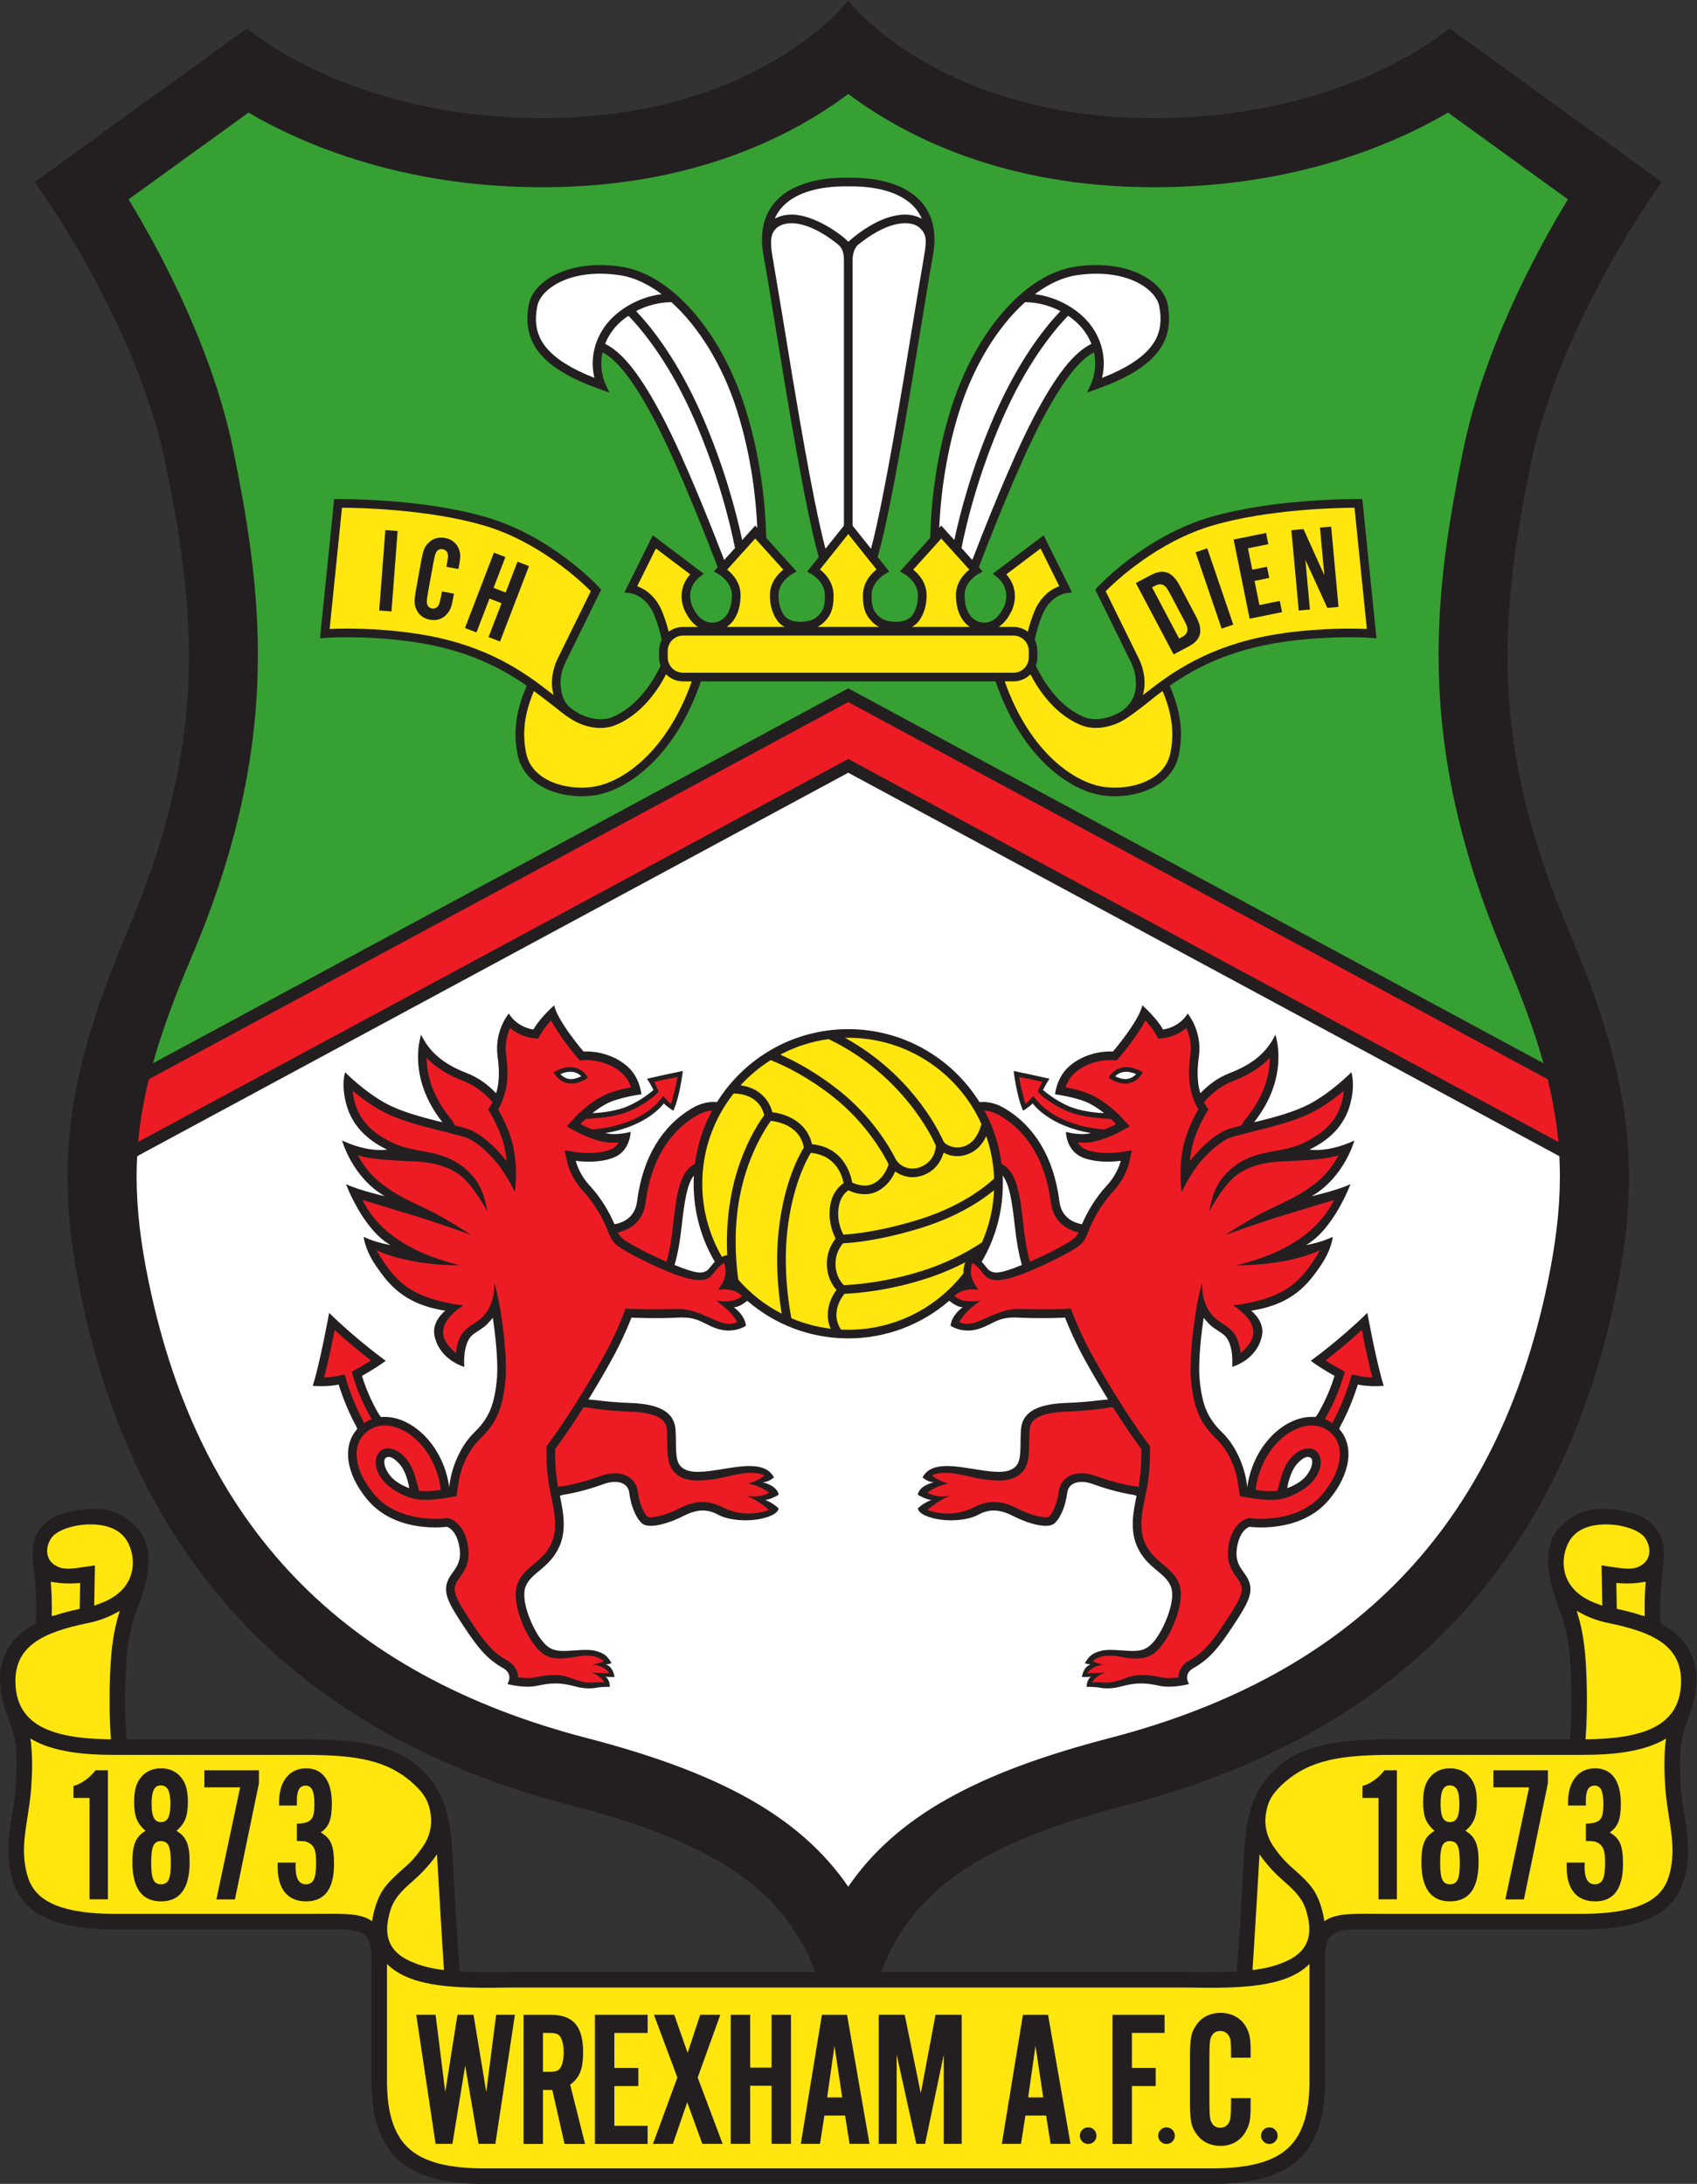 <?xml version="1.0" encoding="UTF-8" standalone="no"?>
<svg
   xmlns:dc="http://purl.org/dc/elements/1.1/"
   xmlns:cc="http://creativecommons.org/ns#"
   xmlns:rdf="http://www.w3.org/1999/02/22-rdf-syntax-ns#"
   xmlns:svg="http://www.w3.org/2000/svg"
   xmlns="http://www.w3.org/2000/svg"
   viewBox="0 0 654.743 842.468"
   height="842.468"
   width="654.743"
   xml:space="preserve"
   id="svg2"
   version="1.1"><rect x="0" y="0" width="654.743" height="842.468" fill="#333333" stroke="none"/><defs
     id="defs6"><clipPath
       id="clipPath14"
       clipPathUnits="userSpaceOnUse"><path
         id="path12"
         d="M 0.5,-0.5 H 595.946 V 841.39 H 0.5 Z" /></clipPath></defs><g
     clip-path="url(#clipPath14)"
     transform="matrix(1.333,0,0,-1.333,-69.865,1015.187)"
     id="g10"><path
       id="path16"
       style="fill:#231f20;fill-opacity:1;fill-rule:nonzero;stroke:none"
       d="m 307.644,191.363 c 8.83,22.481 26.873,36.413 70.951,47.86 86,22.334 127,78 141.333,147 7.56,36.388 5,62.667 -13.5,106.167 -23.588,55.463 -19.5,92.5 -11,134.5 8.5,42 38,82 38,82 l -61.5,44.5 c 0,0 -29.5,-26 -85.5,-26 -62.502,0 -88.499,34 -88.499,34 0,0 -25.997,-34 -88.499,-34 -56,0 -85.5,26 -85.5,26 l -61.5,-44.5 c 0,0 29.5,-40 38,-82 8.5,-42 12.587,-79.037 -11,-134.5 -18.5,-43.5 -21.06,-69.779 -13.5,-106.167 14.334,-69 55.334,-124.666 141.333,-147 44.121,-11.459 62.156,-25.406 70.977,-47.926 l 0.149,-0.413 h -88.459 c -5.118,-0.093 -9.736,-0.098 -13.833,0.119 l -0.645,0.131 c -0.363,4.904 -1.323,18.348 -1.856,30.083 -0.666,14.666 -2.124,21.86 -10,29 -8.083,7.327 -21.25,8.006 -33.501,8 H 89.013 l -0.074,1.423 c -0.272,4.084 -0.539,11.247 -0.01,20.244 0.806,13.694 4.424,17.177 5.844,24.523 1.656,8.565 0.073,14.315 -6.964,18.475 -5.282,3.122 -12.491,2.233 -17.984,0.394 -2.896,-0.97 -6.312,-3.47 -7.479,-7.386 -1.537,-5.16 0.982,-9.762 0.496,-23.084 l -0.046,-1.051 c -4.892,-2.61 -9.113,-6.678 -10.205,-13.282 -0.579,-3.5 0.231,-8.612 1.338,-11.75 1.5,-4.25 2.833,-7.25 3.144,-11.759 0.243,-3.533 0.134,-6.996 -0.144,-10.747 -0.667,-9 -3.639,-16.658 -1,-26.333 3,-11 13.667,-14.667 29.667,-14.667 h 57.334 c 14,0 17.333,1 17,-10.333 l 4.9e-4,-32.668 c -0.334,-24.332 12.334,-30.998 34.334,-30.665 h 207.329 c 22,-0.333 34.667,6.333 34.334,30.665 v 32.668 c -0.333,11.333 3,10.333 17,10.333 h 57.333 c 16,0 26.667,3.667 29.667,14.667 2.639,9.675 -0.333,17.333 -1,26.333 -0.277,3.751 -0.387,7.214 -0.144,10.747 0.311,4.509 1.644,7.509 3.144,11.759 1.107,3.138 1.917,8.25 1.338,11.75 -1.092,6.604 -5.312,10.672 -10.204,13.282 l -0.047,1.051 c -0.485,13.322 2.033,17.924 0.496,23.084 -1.166,3.916 -4.583,6.416 -7.479,7.386 -5.493,1.84 -12.702,2.729 -17.984,-0.394 -7.037,-4.159 -8.62,-9.909 -6.964,-18.475 1.42,-7.347 5.038,-10.829 5.844,-24.523 0.529,-8.997 0.263,-16.16 -0.01,-20.244 l -0.074,-1.423 H 455.759 c -12.251,0.006 -25.417,-0.673 -33.501,-8 -7.876,-7.14 -9.333,-14.334 -10,-29 -0.533,-11.735 -1.493,-25.179 -1.856,-30.083 l -0.645,-0.131 c -4.097,-0.217 -8.715,-0.212 -13.832,-0.119 H 307.471 l 0.172,0.479 z" /><path
       id="path18"
       style="fill:#fee60e;fill-opacity:1;fill-rule:nonzero;stroke:none"
       d="m 178.11,223.859 c -1.826,-2.454 -3.888,-4.626 -5.895,-6.371 -3.829,-3.329 -5.821,-5.438 -6.86,-8.937 -1.509,-5.079 -1.759,-10.662 4.855,-14.085 2.669,-1.381 5.948,-2.389 9.958,-2.932 l 0.747,-0.065 c -0.396,5.411 -1.948,32.257 -2.028,33.499 l -0.777,-1.109 z" /><path
       id="path20"
       style="fill:#fee60e;fill-opacity:1;fill-rule:nonzero;stroke:none"
       d="m 69.564,307.998 c 2.031,-0.768 4.847,-0.256 8.184,0.241 0.595,0.089 2.139,0.316 2.139,0.316 l -0.208,-11.666 0.957,0.365 c 4.188,1.414 7.316,3.659 8.959,6.801 1.567,2.997 1.738,6.792 0.197,10.389 -1.298,3.029 -3.84,4.929 -7.555,5.644 -5.637,1.086 -12.623,-0.645 -14.793,-3.386 -1.765,-2.229 -2.578,-6.929 2.12,-8.704 z" /><path
       id="path22"
       style="fill:#fee60e;fill-opacity:1;fill-rule:nonzero;stroke:none"
       d="m 74.583,295.776 c -1.927,-0.424 -4.104,-0.963 -6.323,-1.708 l -0.879,-0.179 c 0.104,4.026 -0.042,7.236 -0.275,9.917 l 0.752,-0.093 c 1.966,-0.369 4.302,-0.503 7.078,-0.31 l 0.675,0.068 -0.134,-7.5 -0.893,-0.196 z" /><path
       id="path24"
       style="fill:#fee60e;fill-opacity:1;fill-rule:nonzero;stroke:none"
       d="m 417.745,223.859 c 1.826,-2.454 3.888,-4.626 5.895,-6.371 3.828,-3.329 5.82,-5.438 6.86,-8.937 1.509,-5.079 1.759,-10.662 -4.855,-14.085 -2.67,-1.381 -5.948,-2.389 -9.958,-2.932 l -0.747,-0.065 c 0.396,5.411 1.948,32.257 2.028,33.499 l 0.777,-1.109 z" /><path
       id="path26"
       style="fill:#fee60e;fill-opacity:1;fill-rule:nonzero;stroke:none"
       d="m 526.29,307.998 c -2.031,-0.768 -4.847,-0.256 -8.184,0.241 -0.595,0.089 -2.139,0.316 -2.139,0.316 l 0.208,-11.666 -0.957,0.365 c -4.188,1.414 -7.316,3.659 -8.96,6.801 -1.566,2.997 -1.738,6.792 -0.196,10.389 1.298,3.029 3.84,4.929 7.555,5.644 5.637,1.086 12.623,-0.645 14.793,-3.386 1.766,-2.229 2.578,-6.929 -2.12,-8.704 z" /><path
       id="path28"
       style="fill:#fee60e;fill-opacity:1;fill-rule:nonzero;stroke:none"
       d="m 521.272,295.776 c 1.927,-0.424 4.104,-0.963 6.323,-1.708 l 0.879,-0.179 c -0.104,4.026 0.042,7.236 0.275,9.917 l -0.752,-0.093 c -1.967,-0.369 -4.303,-0.503 -7.078,-0.31 l -0.675,0.068 0.135,-7.5 0.893,-0.196 z" /><path
       id="path30"
       style="fill:#ed1c24;fill-opacity:1;fill-rule:nonzero;stroke:none"
       d="m 92.794,431.327 204.302,110.154 0.83,0.448 205.545,-110.823 -0.066,0.531 c -0.527,5.533 -1.477,11.112 -2.876,16.934 l -0.119,0.66 c -51.225,27.618 -201.117,108.435 -202.484,109.171 -1.126,-0.607 -150.256,-81.013 -201.985,-108.904 l -0.459,-0.293 c -1.532,-6.248 -2.548,-12.209 -3.082,-18.127 z" /><path
       id="path32"
       style="fill:#ffffff;fill-opacity:1;fill-rule:nonzero;stroke:none"
       d="m 92.643,427.27 c 33.27,17.938 203.795,109.88 205.283,110.682 1.496,-0.807 173.923,-93.772 205.83,-110.975 l 0.018,-0.465 c 0.087,-1.805 0.131,-3.611 0.131,-5.426 0,-9.674 -1.231,-19.591 -3.56,-30.795 -14.596,-70.264 -56.064,-113.347 -126.778,-131.711 -38.528,-10.006 -61.749,-22.77 -75.639,-43.004 -13.89,20.234 -37.11,32.998 -75.639,43.004 -70.713,18.364 -112.183,61.447 -126.779,131.71 -2.328,11.205 -3.56,21.122 -3.56,30.795 0,1.942 0.05,3.875 0.15,5.806 l 0.542,0.379 z" /><path
       id="path34"
       style="fill:#fee60e;fill-opacity:1;fill-rule:nonzero;stroke:none"
       d="m 61.398,257.138 c 0.444,-4.464 0.355,-8.708 0.018,-13.254 -0.212,-2.865 -0.635,-5.549 -1.043,-8.144 -0.914,-5.801 -1.702,-10.812 -0.104,-16.673 1.441,-5.284 5.623,-11.351 25.326,-11.351 h 57.334 l 3.116,0.012 c 6.619,0.04 10.942,0.066 14.094,-2.153 0,0 0.373,3.73 2.206,7.48 1.329,2.719 3.612,4.954 6.917,7.828 2.264,1.969 3.924,3.867 5.75,6.589 1.738,2.59 2.5,5.75 2.083,8.833 -0.469,3.467 -1.5,5.834 -4.896,8.947 -7.75,7.106 -16.857,8.464 -32.105,8.464 H 85.596 c -8.5,0 -17.791,0.743 -24.387,4.729 l 0.189,-1.308 z" /><path
       id="path36"
       style="fill:#fee60e;fill-opacity:1;fill-rule:nonzero;stroke:none"
       d="m 85.941,294.781 c -2.348,-1.302 -5.051,-2.29 -8.013,-2.897 -13,-2.667 -21.878,-6.657 -21,-18.333 0.834,-11.078 10.214,-15.027 26.584,-15.316 l 1.014,-0.011 c -0.305,3.98 -0.685,11.812 -0.09,21.925 0.413,7.017 1.476,11.588 2.646,15.245 l -1.141,-0.612 z" /><path
       id="path38"
       style="fill:#fee60e;fill-opacity:1;fill-rule:nonzero;stroke:none"
       d="m 534.456,257.138 c -0.444,-4.464 -0.354,-8.708 -0.018,-13.254 0.212,-2.865 0.635,-5.549 1.043,-8.144 0.913,-5.801 1.702,-10.812 0.104,-16.673 -1.441,-5.284 -5.623,-11.351 -25.326,-11.351 h -57.333 l -3.116,0.012 c -6.619,0.04 -10.942,0.066 -14.095,-2.153 0,0 -0.373,3.73 -2.205,7.48 -1.329,2.719 -3.612,4.954 -6.917,7.828 -2.264,1.969 -3.925,3.867 -5.751,6.589 -1.737,2.59 -2.5,5.75 -2.083,8.833 0.469,3.467 1.5,5.834 4.896,8.947 7.751,7.106 16.857,8.464 32.105,8.464 h 54.499 c 8.5,0 17.791,0.743 24.387,4.729 l -0.189,-1.308 z" /><path
       id="path40"
       style="fill:#fee60e;fill-opacity:1;fill-rule:nonzero;stroke:none"
       d="m 194.263,134.051 c -11.964,-0.181 -19.585,1.812 -24.051,6.272 -4.019,4.013 -5.911,10.5 -5.783,19.831 l 4.9e-4,33.068 0.76,-0.734 c 7.014,-6.045 19.199,-6.388 34.821,-6.104 h 195.833 c 15.622,-0.284 27.808,0.059 34.821,6.104 l 0.761,0.734 V 160.154 c 0.128,-9.331 -1.764,-15.818 -5.782,-19.831 -4.466,-4.46 -12.087,-6.453 -24.052,-6.272 z" /><path
       id="path42"
       style="fill:#fee60e;fill-opacity:1;fill-rule:nonzero;stroke:none"
       d="m 509.913,294.781 c 2.349,-1.302 5.051,-2.29 8.013,-2.897 13,-2.667 21.879,-6.657 21,-18.333 -0.833,-11.078 -10.214,-15.027 -26.583,-15.316 l -1.015,-0.011 c 0.305,3.98 0.686,11.812 0.09,21.925 -0.412,7.017 -1.476,11.588 -2.646,15.245 l 1.141,-0.612 z" /><path
       id="path44"
       style="fill:#231f20;fill-opacity:1;fill-rule:nonzero;stroke:none"
       d="m 190.921,141.146 -3.864,22.624 -3.696,-22.624 h -4.872 l -5.6,37.352 h 5.6 l 2.8,-22.344 3.528,22.344 h 4.648 l 3.695,-22.344 2.856,22.344 h 5.432 l -5.655,-37.352 z" /><path
       id="path46"
       style="fill:#231f20;fill-opacity:1;fill-rule:nonzero;stroke:none"
       d="m 209.568,141.122 h -5.625 v 37.375 h 7.866 c 3.259,0 5.638,-0.869 7.136,-2.605 1.498,-1.737 2.248,-4.474 2.248,-8.209 0,-2.429 -0.28,-4.353 -0.84,-5.772 -0.561,-1.42 -1.53,-2.634 -2.911,-3.642 l 4.312,-17.146 h -5.936 l -3.547,15.625 h -2.703 v -15.625 m 1.794,20.875 c 1.047,0 1.812,0.102 2.299,0.306 0.486,0.204 0.879,0.622 1.179,1.254 0.485,1.039 0.729,2.395 0.729,4.065 0,1.67 -0.243,3.025 -0.729,4.065 -0.3,0.631 -0.692,1.049 -1.179,1.253 -0.486,0.204 -1.252,0.307 -2.299,0.307 h -1.794 v -11.25 z" /><path
       id="path48"
       style="fill:#231f20;fill-opacity:1;fill-rule:nonzero;stroke:none"
       d="m 239.864,173.247 h -9.632 v -10.125 h 6.944 v -5.25 h -6.944 v -11.5 h 9.632 v -5.25 h -15.257 v 37.375 h 15.257 z" /><path
       id="path50"
       style="fill:#231f20;fill-opacity:1;fill-rule:nonzero;stroke:none"
       d="m 261.572,141.146 h -5.88 l -4.368,12.04 -4.145,-12.04 h -5.768 l 7.056,19.208 -6.775,18.144 h 5.88 l 3.863,-11.031 3.641,11.031 h 5.824 l -6.553,-18.144 z" /><path
       id="path52"
       style="fill:#231f20;fill-opacity:1;fill-rule:nonzero;stroke:none"
       d="m 269.543,157.96 v -16.812 h -5.625 v 37.35 h 5.625 v -15.287 h 6.188 v 15.287 h 5.625 v -37.35 h -5.625 v 16.812 z" /><path
       id="path54"
       style="fill:#231f20;fill-opacity:1;fill-rule:nonzero;stroke:none"
       d="m 291.03,149.333 -1.288,-8.188 h -5.543 l 6.104,37.352 h 7.28 l 6.495,-37.352 h -5.768 l -1.288,8.188 h -5.992 m 2.912,20.146 -2.128,-14.896 h 4.368 z" /><path
       id="path56"
       style="fill:#231f20;fill-opacity:1;fill-rule:nonzero;stroke:none"
       d="m 325.571,141.146 v 25.816 l -5.405,-25.816 h -2.533 l -5.687,25.816 v -25.816 h -5.188 v 37.352 h 7.514 l 4.654,-22.735 4.262,22.735 h 7.57 v -37.352 z" /><path
       id="path58"
       style="fill:#231f20;fill-opacity:1;fill-rule:nonzero;stroke:none"
       d="m 349.213,149.333 -1.288,-8.188 h -5.544 l 6.104,37.352 h 7.28 l 6.495,-37.352 h -5.768 l -1.288,8.188 h -5.992 m 2.912,20.146 -2.128,-14.896 h 4.368 z" /><path
       id="path60"
       style="fill:#231f20;fill-opacity:1;fill-rule:nonzero;stroke:none"
       d="m 389.493,173.247 h -9.464 v -10.125 h 6.888 v -5.25 h -6.888 v -16.75 h -5.625 v 37.375 h 15.089 z" /><path
       id="path62"
       style="fill:#231f20;fill-opacity:1;fill-rule:nonzero;stroke:none"
       d="m 408.736,166.081 c 0,1.082 -0.01,2.034 -0.028,2.856 -0.019,0.821 -0.046,1.456 -0.083,1.904 -0.112,0.895 -0.439,1.614 -0.98,2.155 -0.541,0.541 -1.223,0.812 -2.044,0.812 -1.531,0 -2.502,-0.857 -2.912,-2.571 -0.149,-0.633 -0.224,-2.478 -0.224,-5.532 v -11.849 c 0,-1.863 0.027,-3.232 0.084,-4.107 0.056,-0.876 0.158,-1.519 0.308,-1.929 0.522,-1.342 1.438,-2.012 2.744,-2.012 0.821,0 1.503,0.279 2.044,0.84 0.541,0.56 0.85,1.325 0.924,2.296 0.074,0.522 0.121,1.344 0.14,2.464 0.019,1.119 0.028,2.108 0.028,2.968 h 5.656 v -2.464 c 0,-0.859 -0.019,-1.615 -0.057,-2.269 -0.037,-0.653 -0.103,-1.251 -0.195,-1.792 -0.094,-0.541 -0.224,-1.036 -0.392,-1.484 -0.168,-0.448 -0.383,-0.917 -0.645,-1.405 -0.709,-1.393 -1.708,-2.475 -2.996,-3.246 -1.288,-0.771 -2.772,-1.157 -4.452,-1.157 -1.307,0 -2.541,0.253 -3.701,0.756 -1.16,0.504 -2.115,1.242 -2.865,2.214 -0.45,0.561 -0.825,1.121 -1.125,1.682 -0.301,0.561 -0.535,1.205 -0.703,1.934 -0.169,0.729 -0.281,1.597 -0.338,2.605 -0.057,1.009 -0.084,2.242 -0.084,3.699 v 12.665 c 0,1.457 0.027,2.699 0.084,3.727 0.057,1.027 0.169,1.905 0.338,2.634 0.168,0.729 0.402,1.373 0.703,1.934 0.3,0.561 0.675,1.121 1.125,1.682 0.75,0.971 1.705,1.709 2.865,2.213 1.16,0.504 2.395,0.757 3.701,0.757 1.643,0 3.108,-0.358 4.396,-1.073 1.287,-0.715 2.305,-1.731 3.052,-3.048 0.485,-0.902 0.821,-1.811 1.008,-2.725 0.187,-0.915 0.28,-2.193 0.28,-3.836 v -2.297 h -5.656 z" /><path
       id="path64"
       style="fill:#231f20;fill-opacity:1;fill-rule:nonzero;stroke:none"
       d="m 369.774,143.515 c 0,-1.329 -1.078,-2.407 -2.407,-2.407 -1.329,0 -2.407,1.078 -2.407,2.407 0,1.329 1.078,2.407 2.407,2.407 1.329,0 2.407,-1.078 2.407,-2.407 z" /><path
       id="path66"
       style="fill:#231f20;fill-opacity:1;fill-rule:nonzero;stroke:none"
       d="m 392.452,143.515 c 0,-1.329 -1.078,-2.407 -2.407,-2.407 -1.329,0 -2.407,1.078 -2.407,2.407 0,1.329 1.078,2.407 2.407,2.407 1.329,0 2.407,-1.078 2.407,-2.407 z" /><path
       id="path68"
       style="fill:#231f20;fill-opacity:1;fill-rule:nonzero;stroke:none"
       d="m 422.215,143.515 c 0,-1.329 -1.078,-2.407 -2.407,-2.407 -1.329,0 -2.407,1.078 -2.407,2.407 0,1.329 1.078,2.407 2.407,2.407 1.329,0 2.407,-1.078 2.407,-2.407 z" /><path
       id="path70"
       style="fill:#231f20;fill-opacity:1;fill-rule:nonzero;stroke:none"
       d="m 83.639,211.913 h -5.312 v 29.344 H 73.679 v 3.473 c 1.082,0.261 2.202,0.802 3.359,1.623 1.156,0.821 2.164,1.792 3.021,2.912 h 3.579 z" /><path
       id="path72"
       style="fill:#231f20;fill-opacity:1;fill-rule:nonzero;stroke:none"
       d="m 103.476,231.739 c 0.711,-0.412 1.311,-0.879 1.797,-1.402 0.486,-0.523 0.88,-1.14 1.18,-1.851 0.299,-0.711 0.515,-1.533 0.645,-2.468 0.131,-0.935 0.196,-2.037 0.196,-3.308 0,-7.59 -2.761,-11.384 -8.281,-11.384 -5.521,0 -8.281,3.794 -8.281,11.384 0,1.271 0.065,2.373 0.196,3.308 0.131,0.935 0.347,1.757 0.646,2.468 0.299,0.711 0.692,1.327 1.179,1.851 0.486,0.523 1.086,0.99 1.797,1.402 -1.238,1.045 -2.101,2.184 -2.588,3.416 -0.487,1.231 -0.73,2.855 -0.73,4.872 0,1.791 0.177,3.275 0.531,4.451 0.354,1.176 0.924,2.193 1.708,3.053 1.418,1.53 3.265,2.296 5.542,2.296 2.276,0 4.124,-0.766 5.542,-2.296 0.783,-0.859 1.353,-1.877 1.707,-3.053 0.354,-1.176 0.532,-2.66 0.532,-4.451 0,-2.017 -0.244,-3.641 -0.731,-4.872 -0.487,-1.232 -1.35,-2.371 -2.587,-3.416 m -4.519,-2.975 c -1.041,0 -1.767,-0.458 -2.175,-1.374 -0.409,-0.916 -0.613,-2.551 -0.613,-4.904 0,-2.316 0.204,-3.933 0.613,-4.849 0.408,-0.916 1.152,-1.373 2.23,-1.373 1.078,0 1.821,0.448 2.23,1.345 0.408,0.896 0.613,2.485 0.613,4.766 0,2.428 -0.205,4.1 -0.613,5.016 -0.409,0.916 -1.171,1.374 -2.286,1.374 m 0,16.125 c -0.925,0 -1.6,-0.42 -2.025,-1.259 -0.426,-0.839 -0.638,-2.19 -0.638,-4.054 0,-1.864 0.212,-3.216 0.638,-4.055 0.426,-0.839 1.119,-1.258 2.081,-1.258 0.961,0 1.654,0.419 2.08,1.258 0.426,0.839 0.639,2.172 0.639,3.999 0,1.9 -0.223,3.271 -0.666,4.109 -0.444,0.839 -1.147,1.259 -2.108,1.259 z" /><path
       id="path74"
       style="fill:#231f20;fill-opacity:1;fill-rule:nonzero;stroke:none"
       d="m 127.356,249.265 v -3.754 l -6.943,-33.621 h -5.376 l 6.888,32.438 h -10.36 v 4.938 z" /><path
       id="path76"
       style="fill:#231f20;fill-opacity:1;fill-rule:nonzero;stroke:none"
       d="m 138.343,233.794 c 1.038,0.037 1.891,0.149 2.559,0.336 0.668,0.187 1.187,0.485 1.558,0.896 0.371,0.41 0.621,0.979 0.751,1.708 0.13,0.728 0.195,1.67 0.195,2.828 0,1.867 -0.204,3.211 -0.612,4.032 -0.408,0.821 -1.057,1.232 -1.946,1.232 -1.373,0 -2.17,-0.896 -2.393,-2.688 -0.074,-0.299 -0.111,-0.691 -0.111,-1.177 0,-0.485 0,-1.12 0,-1.903 h -5.152 v 1.008 c 0,2.986 0.699,5.36 2.1,7.12 1.4,1.76 3.312,2.64 5.738,2.64 2.387,0 4.223,-0.878 5.51,-2.634 1.286,-1.756 1.93,-4.297 1.93,-7.622 0,-2.242 -0.241,-3.988 -0.723,-5.24 -0.482,-1.252 -1.315,-2.27 -2.501,-3.054 0.706,-0.411 1.311,-0.869 1.812,-1.373 0.502,-0.505 0.901,-1.103 1.199,-1.794 0.297,-0.691 0.511,-1.522 0.642,-2.493 0.13,-0.972 0.195,-2.111 0.195,-3.418 0,-7.248 -2.682,-10.872 -8.045,-10.872 -2.682,0 -4.729,0.851 -6.145,2.553 -1.416,1.701 -2.123,4.177 -2.123,7.425 v 1.231 h 5.243 c -0.037,-0.299 -0.056,-0.551 -0.056,-0.756 0,-0.205 0,-0.383 0,-0.532 0,-3.322 0.989,-4.983 2.969,-4.983 1.082,0 1.848,0.457 2.296,1.372 0.448,0.914 0.673,2.548 0.673,4.9 0,1.717 -0.141,2.978 -0.422,3.78 -0.281,0.803 -0.796,1.428 -1.545,1.876 -0.412,0.262 -0.871,0.43 -1.377,0.504 -0.506,0.074 -1.245,0.112 -2.219,0.112 v 4.984 z" /><path
       id="path78"
       style="fill:#231f20;fill-opacity:1;fill-rule:nonzero;stroke:none"
       d="m 456.721,211.913 h -5.312 v 29.344 h -4.647 v 3.473 c 1.082,0.261 2.202,0.802 3.359,1.623 1.156,0.821 2.164,1.792 3.021,2.912 h 3.579 z" /><path
       id="path80"
       style="fill:#231f20;fill-opacity:1;fill-rule:nonzero;stroke:none"
       d="m 476.558,231.739 c 0.711,-0.412 1.311,-0.879 1.797,-1.402 0.486,-0.523 0.88,-1.14 1.18,-1.851 0.299,-0.711 0.515,-1.533 0.646,-2.468 0.131,-0.935 0.196,-2.037 0.196,-3.308 0,-7.59 -2.761,-11.384 -8.281,-11.384 -5.521,0 -8.281,3.794 -8.281,11.384 0,1.271 0.065,2.373 0.196,3.308 0.131,0.935 0.347,1.757 0.646,2.468 0.299,0.711 0.692,1.327 1.179,1.851 0.486,0.523 1.086,0.99 1.797,1.402 -1.238,1.045 -2.101,2.184 -2.588,3.416 -0.487,1.231 -0.73,2.855 -0.73,4.872 0,1.791 0.177,3.275 0.531,4.451 0.354,1.176 0.924,2.193 1.708,3.053 1.418,1.53 3.265,2.296 5.542,2.296 2.276,0 4.124,-0.766 5.542,-2.296 0.783,-0.859 1.353,-1.877 1.707,-3.053 0.354,-1.176 0.532,-2.66 0.532,-4.451 0,-2.017 -0.244,-3.641 -0.731,-4.872 -0.487,-1.232 -1.35,-2.371 -2.587,-3.416 m -4.519,-2.975 c -1.041,0 -1.767,-0.458 -2.175,-1.374 -0.409,-0.916 -0.613,-2.551 -0.613,-4.904 0,-2.316 0.204,-3.933 0.613,-4.849 0.408,-0.916 1.152,-1.373 2.23,-1.373 1.078,0 1.821,0.448 2.23,1.345 0.408,0.896 0.613,2.485 0.613,4.766 0,2.428 -0.205,4.1 -0.613,5.016 -0.409,0.916 -1.171,1.374 -2.286,1.374 m 0,16.125 c -0.925,0 -1.6,-0.42 -2.025,-1.259 -0.426,-0.839 -0.638,-2.19 -0.638,-4.054 0,-1.864 0.212,-3.216 0.638,-4.055 0.426,-0.839 1.119,-1.258 2.081,-1.258 0.961,0 1.654,0.419 2.08,1.258 0.426,0.839 0.639,2.172 0.639,3.999 0,1.9 -0.223,3.271 -0.666,4.109 -0.444,0.839 -1.147,1.259 -2.108,1.259 z" /><path
       id="path82"
       style="fill:#231f20;fill-opacity:1;fill-rule:nonzero;stroke:none"
       d="m 500.438,249.265 v -3.754 l -6.943,-33.621 h -5.376 l 6.888,32.438 H 484.646 v 4.938 z" /><path
       id="path84"
       style="fill:#231f20;fill-opacity:1;fill-rule:nonzero;stroke:none"
       d="m 511.425,233.794 c 1.038,0.037 1.891,0.149 2.559,0.336 0.668,0.187 1.187,0.485 1.558,0.896 0.371,0.41 0.621,0.979 0.751,1.708 0.13,0.728 0.195,1.67 0.195,2.828 0,1.867 -0.204,3.211 -0.612,4.032 -0.408,0.821 -1.057,1.232 -1.946,1.232 -1.373,0 -2.17,-0.896 -2.393,-2.688 -0.074,-0.299 -0.111,-0.691 -0.111,-1.177 0,-0.485 0,-1.12 0,-1.903 h -5.152 v 1.008 c 0,2.986 0.699,5.36 2.1,7.12 1.4,1.76 3.312,2.64 5.738,2.64 2.387,0 4.223,-0.878 5.51,-2.634 1.286,-1.756 1.93,-4.297 1.93,-7.622 0,-2.242 -0.241,-3.988 -0.723,-5.24 -0.482,-1.252 -1.315,-2.27 -2.501,-3.054 0.706,-0.411 1.311,-0.869 1.812,-1.373 0.502,-0.505 0.901,-1.103 1.199,-1.794 0.297,-0.691 0.511,-1.522 0.642,-2.493 0.13,-0.972 0.195,-2.111 0.195,-3.418 0,-7.248 -2.682,-10.872 -8.045,-10.872 -2.682,0 -4.729,0.851 -6.145,2.553 -1.416,1.701 -2.123,4.177 -2.123,7.425 v 1.231 h 5.243 c -0.037,-0.299 -0.056,-0.551 -0.056,-0.756 0,-0.205 0,-0.383 0,-0.532 0,-3.322 0.989,-4.983 2.969,-4.983 1.082,0 1.848,0.457 2.296,1.372 0.448,0.914 0.673,2.548 0.673,4.9 0,1.717 -0.141,2.978 -0.422,3.78 -0.281,0.803 -0.796,1.428 -1.545,1.876 -0.412,0.262 -0.871,0.43 -1.377,0.504 -0.506,0.074 -1.245,0.112 -2.219,0.112 v 4.984 z" /><path
       id="path86"
       style="fill:#37a033;fill-opacity:1;fill-rule:nonzero;stroke:none"
       d="m 96.979,454.033 200.117,107.897 0.83,0.448 201.219,-108.491 -0.183,0.657 c -2.573,9.073 -6.19,18.852 -10.939,30.018 -14.406,33.874 -19.223,62.07 -19.223,87.583 0,20.815 3.206,39.843 7.024,58.712 5.826,28.791 20.201,56.19 30.406,73.025 -13.068,9.456 -24.275,17.565 -34.703,25.11 -15.624,-9.132 -44.399,-21.602 -85.101,-21.602 -43.685,0 -72.422,14.953 -88.499,26.997 -16.077,-12.043 -44.814,-26.997 -88.499,-26.997 -40.701,0 -69.476,12.47 -85.101,21.602 -10.427,-7.545 -21.635,-15.654 -34.703,-25.11 10.206,-16.834 24.58,-44.234 30.406,-73.025 3.818,-18.868 7.024,-37.896 7.024,-58.711 0,-25.513 -4.816,-53.709 -19.222,-87.583 -4.877,-11.467 -8.56,-21.471 -11.145,-30.75 z" /><path
       id="path88"
       style="fill:#231f20;fill-opacity:1;fill-rule:nonzero;stroke:none"
       d="m 182.429,331.14 c 0.5,5.25 3,11.75 7.25,15.875 4.25,4.125 5.75,7.875 6.5,14.875 0.634,5.914 -0.695,15.486 -1.123,18.313 0,0 -1.194,-1.399 -1.588,-1.792 -1.47,-1.463 -3.262,-2.22 -4.414,-3.271 -2.875,-2.625 -2.25,-9.125 -2.25,-9.125 0,0 -7.125,1.875 -8.625,9 -0.889,4.223 3.125,7.25 3.125,7.25 -12.25,1.875 -16.625,8 -20,12.875 -3.375,4.875 -3.625,8.5 -3.625,8.5 3.625,-1.75 7.75,-2.375 7.75,-2.375 -8,4.5 -12.875,17.625 -12.875,17.625 3.625,-1.75 11.25,-3.5 11.25,-3.5 -9.5,5.5 -12.375,16.125 -12.375,16.125 7.75,-3.625 13,-2.625 13,-2.625 -6,2.875 -10.125,7.125 -11.75,13 -1.625,5.875 -0.375,9.375 -0.375,9.375 0,0 5.5,-5.625 12,-9.125 4.167,-2.243 9.977,-3.819 15.191,-5.122 l 0.947,-0.177 c -10.497,13.282 -6.138,25.299 -6.138,25.299 2.5,-5.25 6.75,-8.625 13.25,-11.125 3.563,-1.37 6.263,-3.604 7.975,-5.345 l 0.497,-0.458 c 1.18,3.968 0.763,8.029 0.403,10.678 -1,7.375 3.25,12.375 3.25,12.375 2.5,-4.125 7.125,-4.625 7.125,-4.625 1.875,3.375 6,7 6,7 1,-4.625 8.5,-13.375 8.5,-13.375 0,0 6.875,0.625 12.5,-4.125 3.878,-3.275 4.25,-8.25 4.25,-8.25 0,0 -6.562,-0.864 -10.125,-2.75 -1.513,-0.801 -2.9,-1.776 -4.058,-2.7 0,0 1.33,0.059 1.806,0.104 2.148,0.203 5.369,0.668 8.002,1.722 4.375,1.75 7.875,4.875 7.875,4.875 0,0 -0.959,1.958 -1.875,3.25 0,0 4.875,1.125 10.375,2.25 0,0 -0.875,-7.5 -2.75,-11.5 0,0 -1.875,1.125 -2.75,2.125 0,0 -4.521,-6.567 -16.961,-8.612 0,0 1.334,-0.239 1.762,-0.26 2.991,-0.144 5.575,0.622 5.575,0.622 0,0 0,-5.375 -4.75,-7.375 -4.75,-2 -11.125,-1 -11.125,-1 0,0 0.81,-3.685 4,-7.125 3.53,-3.807 5.757,-7.92 7.042,-10.833 l 0.198,-0.394 c 2.189,0.384 5.898,1.752 6.51,6.602 1.625,12.875 7.375,21.875 15.75,26.875 2.932,1.75 5.4,2.031 7.136,1.875 l 0.235,-0.04 c 7.908,12.686 21.986,21.145 38.003,21.145 15.91,0 29.907,-8.346 37.843,-20.89 l 0.161,-0.239 c 1.745,0.202 4.303,-0.022 7.367,-1.852 8.375,-5 14.125,-14 15.75,-26.875 0.612,-4.85 4.32,-6.218 6.51,-6.602 l 0.198,0.394 c 1.285,2.913 3.512,7.026 7.042,10.833 3.19,3.44 4,7.125 4,7.125 0,0 -6.375,-1 -11.125,1 -4.75,2 -4.75,7.375 -4.75,7.375 0,0 2.584,-0.766 5.574,-0.622 0.428,0.021 1.762,0.26 1.762,0.26 -12.439,2.045 -16.961,8.612 -16.961,8.612 -0.875,-1 -2.75,-2.125 -2.75,-2.125 -1.875,4 -2.75,11.5 -2.75,11.5 5.5,-1.125 10.375,-2.25 10.375,-2.25 -0.917,-1.292 -1.875,-3.25 -1.875,-3.25 0,0 3.5,-3.125 7.875,-4.875 2.633,-1.054 5.854,-1.519 8.002,-1.722 0.477,-0.045 1.806,-0.104 1.806,-0.104 -1.158,0.924 -2.545,1.899 -4.058,2.7 -3.562,1.886 -10.125,2.75 -10.125,2.75 0,0 0.371,4.975 4.25,8.25 5.625,4.75 12.5,4.125 12.5,4.125 0,0 7.5,8.75 8.5,13.375 0,0 4.125,-3.625 6,-7 0,0 4.625,0.5 7.125,4.625 0,0 4.25,-5 3.25,-12.375 -0.359,-2.648 -0.776,-6.71 0.403,-10.678 l 0.497,0.458 c 1.712,1.74 4.411,3.975 7.975,5.345 6.5,2.5 10.75,5.875 13.25,11.125 0,0 4.359,-12.017 -6.138,-25.299 l 0.946,0.177 c 5.215,1.303 11.024,2.879 15.191,5.122 6.5,3.5 12,9.125 12,9.125 0,0 1.25,-3.5 -0.375,-9.375 -1.625,-5.875 -5.75,-10.125 -11.75,-13 0,0 5.25,-1 13,2.625 0,0 -2.875,-10.625 -12.375,-16.125 0,0 7.625,1.75 11.25,3.5 0,0 -4.875,-13.125 -12.875,-17.625 0,0 4.125,0.625 7.75,2.375 0,0 -0.25,-3.625 -3.625,-8.5 -3.375,-4.875 -7.75,-11 -20,-12.875 0,0 4.014,-3.027 3.125,-7.25 -1.5,-7.125 -8.625,-9 -8.625,-9 0,0 0.625,6.5 -2.25,9.125 -1.152,1.052 -2.944,1.809 -4.414,3.271 -0.394,0.393 -1.588,1.792 -1.588,1.792 -0.428,-2.827 -1.757,-12.399 -1.123,-18.313 0.75,-7 2.25,-10.75 6.5,-14.875 4.25,-4.125 6.75,-10.625 7.25,-15.875 l 0.05,0.436 c 0.229,1.706 1.374,8.095 6.2,13.564 3.812,4.321 8.883,6.793 13.51,6.349 l 0.51,0.678 c 1.356,2.262 3.432,6.191 4.98,11.224 0,0 -4.25,2.375 -6.875,4.375 0,0 8.5,6.125 16.375,13.875 0,0 2.625,-14.5 4.75,-21.125 0,0 -4.125,-0.375 -7.5,0.375 0,0 -1.914,-6.412 -5.072,-12.035 l -0.328,-0.813 c 4.426,-4.867 3.327,-13.036 -2.975,-20.526 -8.337,-9.91 -22.959,-7.792 -22.959,-7.792 0,0 -2.833,-0.666 -3.666,-6.166 -0.833,-5.5 2.666,-6.667 3.666,-10.167 1,-3.5 -1.166,-6.834 -5,-12.667 -3.833,-5.833 -6.666,-9.333 -11.166,-11.833 -3.329,-1.85 -1.334,-4.667 -1.334,-4.667 0,0 -4.833,-1.333 -8.666,-0.5 -3.833,0.833 -6.5,1 -10.834,-0.166 -2.423,-0.652 -4.54,-0.724 -6.126,-0.432 -1.96,0.36 -4.04,0.265 -4.04,0.265 0,2.125 1.25,3 1.25,3 -1,-0.25 -2.625,-0.125 -2.625,-0.125 0.625,3.375 2.625,3.625 2.625,3.625 -0.875,0 -1.75,0.375 -1.75,0.375 1.25,2.125 2.125,2.75 4.094,3.391 1.859,0.605 3.906,0.484 7.406,0.234 4.667,-0.333 6.5,0 9,3.333 2.5,3.333 6,11.334 4.333,15.334 -1.667,4 -6.833,5.166 -9.667,11.333 -2.216,4.822 -1.17,10.256 -0.21,14.787 l -0.828,0.28 c -4.588,0.688 -9.108,2.148 -12.003,3.183 -3.5,1.25 -6.875,0.5 -7.25,-2.625 -0.375,-3.125 -1.625,-6.875 -3.625,-8.75 -2,-1.875 -8,0 -12.125,2.125 -4.125,2.125 -7.125,1.875 -9.959,0.334 -3.015,-1.64 -8.666,-2.167 -13.166,-1 -4.5,1.167 -4.334,2.833 -4.334,2.833 1.833,1.766 3.959,2.458 3.959,2.458 -1.625,0 -4,1.5 -4,1.5 0.5,2.75 4.75,3.625 4.75,3.625 -1.75,-0.125 -3.375,1.375 -3.375,1.375 2.5,4.625 9,3.375 16.166,2.209 6.106,-0.993 9,-0.834 10.834,1 1.833,1.834 1.166,6.166 1.5,10.666 0.333,4.5 3.833,7.334 13,7.667 4.103,0.148 7.337,0.465 9.659,0.768 0.647,0.085 2.55,0.236 2.55,0.236 -1.995,3.231 -4.207,6.967 -6.543,11.162 -3.712,6.669 -5.916,12.542 -5.916,12.542 0,0 -6.375,-0.375 -13.625,0 -6.129,0.317 -7.25,-2.125 -11.75,-3.375 -4.5,-1.25 -7.75,1 -7.75,1 0.25,3.125 3.5,5.375 3.5,5.375 -1.203,0 -2.566,0.834 -3.619,1.657 l -0.279,0.209 c -7.846,-6.78 -18.064,-10.886 -29.223,-10.886 -11.157,0 -21.373,4.104 -29.218,10.881 l -0.445,-0.325 c -1.029,-0.782 -2.318,-1.537 -3.462,-1.537 0,0 3.25,-2.25 3.5,-5.375 0,0 -3.25,-2.25 -7.75,-1 -4.5,1.25 -5.622,3.692 -11.75,3.375 -7.25,-0.375 -13.625,0 -13.625,0 0,0 -2.204,-5.873 -5.917,-12.542 -2.335,-4.195 -4.547,-7.931 -6.543,-11.162 0,0 1.903,-0.151 2.55,-0.236 2.322,-0.303 5.556,-0.619 9.659,-0.768 9.167,-0.333 12.666,-3.167 13,-7.667 0.334,-4.5 -0.334,-8.832 1.5,-10.666 1.833,-1.834 4.727,-1.993 10.834,-1 7.167,1.166 13.666,2.416 16.166,-2.209 0,0 -1.625,-1.5 -3.375,-1.375 0,0 4.25,-0.875 4.75,-3.625 0,0 -2.375,-1.5 -4,-1.5 0,0 2.125,-0.692 3.958,-2.458 0,0 0.167,-1.666 -4.333,-2.833 -4.5,-1.167 -10.152,-0.64 -13.166,1 -2.833,1.541 -5.833,1.791 -9.959,-0.334 -4.125,-2.125 -10.125,-4 -12.125,-2.125 -2,1.875 -3.25,5.625 -3.625,8.75 -0.375,3.125 -3.75,3.875 -7.25,2.625 -2.895,-1.034 -7.415,-2.495 -12.003,-3.183 l -0.828,-0.28 c 0.96,-4.531 2.006,-9.965 -0.21,-14.787 -2.833,-6.167 -8,-7.333 -9.667,-11.333 -1.667,-4 1.833,-12.001 4.333,-15.334 2.5,-3.333 4.333,-3.666 9,-3.333 3.5,0.25 5.546,0.371 7.406,-0.234 1.969,-0.641 2.844,-1.266 4.094,-3.391 0,0 -0.875,-0.375 -1.75,-0.375 0,0 2,-0.25 2.625,-3.625 0,0 -1.625,-0.125 -2.625,0.125 0,0 1.25,-0.875 1.25,-3 0,0 -2.08,0.096 -4.04,-0.265 -1.586,-0.292 -3.704,-0.221 -6.126,0.432 -4.333,1.166 -7,0.999 -10.834,0.166 -3.833,-0.833 -8.666,0.5 -8.666,0.5 0,0 1.995,2.817 -1.333,4.667 -4.5,2.5 -7.333,6 -11.166,11.833 -3.833,5.833 -6,9.167 -5,12.667 1,3.5 4.5,4.667 3.667,10.167 -0.833,5.5 -3.667,6.166 -3.667,6.166 0,0 -14.622,-2.118 -22.959,7.792 -6.302,7.49 -7.4,15.659 -2.975,20.526 l -0.328,0.813 c -3.158,5.623 -5.072,12.035 -5.072,12.035 -3.375,-0.75 -7.5,-0.375 -7.5,-0.375 2.125,6.625 4.75,21.125 4.75,21.125 7.875,-7.75 16.375,-13.875 16.375,-13.875 -2.625,-2 -6.875,-4.375 -6.875,-4.375 1.548,-5.032 3.624,-8.962 4.98,-11.224 l 0.51,-0.678 c 4.627,0.444 9.697,-2.027 13.51,-6.349 5.625,-6.375 6.25,-14 6.25,-14 v 0 m 32.179,119.601 c 0.434,-0.472 1.138,-1.075 2.183,-1.333 1.16,-0.286 2.464,-0.003 3.858,0.708 -0.777,0.825 -2.666,2.064 -6.042,0.625 M 170.872,330.919 c 0,0 -0.63,4.533 -2.88,7.033 -2.25,2.5 -3.625,2.188 -4.125,1.5 -0.5,-0.688 -0.312,-2.875 1.688,-5.188 2,-2.312 5.318,-3.346 5.318,-3.346 m 165.892,65.263 c 0.953,-0.985 1.512,-1.965 2.036,-2.292 1.4,-0.876 2.781,-1.084 9.396,1.605 l -0.132,0.481 c -0.58,1.956 -1.292,5.218 -1.89,10.538 -0.833,7.42 -1.612,12.115 -3.298,14.494 l -0.262,0.381 c 0.042,-0.793 0.064,-1.592 0.064,-2.396 0,-8.225 -2.23,-15.938 -6.118,-22.567 l 0.204,-0.245 m -77.456,0.227 c -3.894,6.633 -6.128,14.353 -6.128,22.585 0,0.805 0.021,1.605 0.064,2.4 l -0.298,-0.43 c -1.665,-2.393 -2.438,-7.076 -3.267,-14.45 -0.598,-5.32 -1.31,-8.582 -1.89,-10.538 l -0.131,-0.481 c 6.615,-2.689 7.996,-2.481 9.396,-1.605 0.517,0.323 1.066,1.279 1.995,2.25 l 0.26,0.27 m 115.896,53.706 c 1.394,-0.711 2.698,-0.994 3.858,-0.708 1.045,0.258 1.749,0.861 2.183,1.333 -3.376,1.439 -5.264,0.2 -6.041,-0.625 m 55.096,-115.851 c 2,2.312 2.188,4.5 1.688,5.188 -0.5,0.688 -1.875,1 -4.125,-1.5 -2.25,-2.5 -2.881,-7.033 -2.881,-7.033 0,0 3.318,1.033 5.318,3.346 z" /><path
       id="path90"
       style="fill:#ed1c24;fill-opacity:1;fill-rule:nonzero;stroke:none"
       d="m 183.33,437.264 c -6.012,7.035 -7.391,13.67 -7.438,18.186 2.662,-2.8 6.191,-5.009 10.765,-6.768 4.23,-1.628 7.134,-4.694 8.335,-6.146 l -0.306,-0.491 c -0.296,-0.521 -0.63,-1.032 -1.007,-1.53 0,0 2.875,-4.375 4.375,-9.5 0.414,-1.414 0.695,-2.98 0.884,-4.507 l 0.116,-0.993 c 0,0 -5.75,7.75 -11.75,9.5 -0.948,0.276 -2.008,0.556 -3.146,0.845 z" /><path
       id="path92"
       style="fill:#ed1c24;fill-opacity:1;fill-rule:nonzero;stroke:none"
       d="m 241.086,443.834 c -1.487,-1.13 -3.978,-2.813 -6.85,-3.962 -3.315,-1.326 -7.416,-1.769 -9.52,-1.914 -0.8,-0.055 -2.808,-0.214 -2.808,-0.214 -0.935,-0.872 -1.48,-1.479 -1.48,-1.479 0,0 1.474,-0.804 3.406,-1.558 0,0 1.402,0.134 1.802,0.183 9.768,1.191 14.875,5.286 16.786,7.214 0.881,0.911 1.964,2.286 1.964,2.286 0,0 1.167,-1.416 2.25,-2.333 0,0 1.583,5.583 1.833,7.833 0,0 -4.541,-0.834 -6.708,-1.417 0,0 0.833,-1.666 1.292,-2.708 0,0 -0.561,-0.861 -1.968,-1.931 z" /><path
       id="path94"
       style="fill:#ed1c24;fill-opacity:1;fill-rule:nonzero;stroke:none"
       d="m 213.763,332.223 c -0.834,5 -0.667,10 -0.667,10 0,0 3.282,4.275 8.194,12.05 l 0.631,0.036 c 2.163,-0.388 6.516,-1.018 12.917,-1.25 10.229,-0.372 10.487,-3.863 10.598,-5.354 l 0.115,-3.572 c 0.039,-3.415 0.075,-6.642 2.11,-8.677 2.473,-2.475 5.897,-2.703 11.126,-1.984 2.276,0.284 4.435,0.972 7.343,1.484 2.267,0.399 5.066,0.732 7.533,-0.334 0,0 -0.592,-0.635 -1.8,-1.267 -1.208,-0.632 -2.866,-1.133 -2.866,-1.133 3.934,-0.733 6,-2.667 6,-2.667 0,0 -1.067,-0.667 -2.867,-0.934 -1.8,-0.267 -3.534,0.067 -3.534,0.067 4.067,-1.801 6.4,-4.134 6.4,-4.134 -5.066,-1.667 -9.667,-1.133 -13.54,0.864 -3.928,2.025 -7.791,2.014 -12.298,-0.308 -4.396,-2.265 -8.454,-2.985 -9.316,-2.487 -1.271,1.198 -2.444,4.169 -2.806,7.188 -0.225,1.873 -1.192,3.427 -2.725,4.375 -2.024,1.253 -4.886,1.365 -7.849,0.307 -4.773,-1.705 -9.008,-2.782 -12.617,-3.211 l -0.084,0.939 z" /><path
       id="path96"
       style="fill:#ed1c24;fill-opacity:1;fill-rule:nonzero;stroke:none"
       d="m 157.518,350.372 c -2.878,5.227 -4.673,11.164 -4.693,11.233 l -0.667,2.229 -2.271,-0.504 c -1.2,-0.267 -2.495,-0.35 -3.658,-0.379 1.149,4.352 2.299,9.892 3.053,13.73 4.116,-3.772 7.985,-6.886 10.492,-8.821 -1.947,-1.238 -3.787,-2.273 -3.814,-2.288 l -1.764,-0.986 0.594,-1.932 c 1.484,-4.822 3.424,-8.673 4.844,-11.129 l 0.345,-0.654 c -0.769,-0.288 -1.514,-0.673 -2.226,-1.159 z" /><path
       id="path98"
       style="fill:#ed1c24;fill-opacity:1;fill-rule:nonzero;stroke:none"
       d="m 222.243,450.214 0.315,-0.548 -0.539,-0.33 c -1.982,-1.215 -3.853,-1.615 -5.561,-1.186 -2.3,0.578 -3.419,2.457 -3.465,2.537 l -0.343,0.588 0.604,0.315 c 6.231,3.251 8.962,-1.33 8.989,-1.377 M 175.679,411.765 c 5.651,-2.63 13.062,-7.562 13.062,-7.562 0,0 -9.75,3.562 -17.875,6 -7.173,2.151 -13.562,4.125 -13.562,4.125 3.938,-8 10.812,-12.188 15.938,-14.688 5.125,-2.5 12.312,-4.25 12.312,-4.25 0,0 -6.625,-0.125 -13.875,1.25 -7.25,1.375 -10.312,3.188 -10.312,3.188 0,0 0.688,-1.312 1.993,-3.265 2.769,-4.14 6.359,-8.868 15.461,-11.273 5.295,-1.399 7.733,-1.462 7.733,-1.462 0,0 -3.812,-2.375 -5.188,-5.125 -1.375,-2.75 -0.851,-5.432 3.012,-8.747 0,0 0.238,3.935 2.113,6.06 1.875,2.125 3.125,2.25 5.312,4.188 2.188,1.938 3.812,5.375 3.688,10.188 0,0 0.996,-2.998 1.904,-8.968 0.084,-0.509 2.046,-12.544 1.269,-19.799 -0.838,-7.819 -2.666,-11.958 -7.245,-16.402 -3.491,-3.388 -5.532,-8.244 -6.182,-12.152 -0.56,-3.366 -0.685,-4.491 -0.685,-4.491 0,0 -1.938,-0.312 -3.698,-0.62 -6.472,-0.904 -9.451,-0.56 -14.074,2.238 -4.406,2.667 -5.782,6.208 -5.6,8.632 0.119,1.583 0.919,2.832 2.142,3.342 1.077,0.448 2.621,0.253 4.032,-0.51 1.856,-1.004 4.251,-3.324 5.58,-8.677 0.126,-0.51 0.771,-2.824 0.771,-2.824 1.66,-0.227 3.587,-0.144 6.273,0.206 l -0.041,0.563 c -0.006,0.068 -0.663,6.925 -5.633,12.558 -2.936,3.327 -6.593,5.347 -10.032,5.54 -2.314,0.13 -4.346,-0.581 -6.041,-2.114 -4.238,-3.834 -3.239,-10.982 2.486,-17.787 7.316,-8.696 20.559,-6.945 20.692,-6.927 l 0.469,0.066 0.457,-0.107 c 0.459,-0.107 4.51,-1.254 5.566,-8.226 0.105,-0.695 0.153,-1.343 0.153,-1.947 0,-3.324 -1.434,-5.335 -2.526,-6.867 -0.601,-0.842 -1.12,-1.569 -1.361,-2.413 -0.094,-0.328 -0.14,-0.665 -0.14,-1.017 0,-2.14 1.706,-4.845 4.825,-9.591 3.641,-5.54 6.232,-8.766 10.291,-11.021 2.1,-1.167 2.836,-2.711 3.083,-3.8 0.087,-0.383 0.12,-0.751 0.124,-1.104 1.494,-0.217 3.396,-0.364 5.047,-0.005 3.24,0.704 6.668,1.107 9.906,-0.109 3.051,-1.146 4.964,-1.551 6.458,-1.417 2.792,0.25 3.625,0 3.625,0 -1.25,2.167 -4,3.042 -4,3.042 2.667,-0.458 5.375,-0.292 5.375,-0.292 -1.833,2.458 -4.958,2.458 -4.958,2.458 2,0.25 3.333,0.959 3.333,0.959 0,0 -1.208,1.291 -3.667,1.583 -2.458,0.292 -4.458,-0.417 -6.5,-0.625 -2.042,-0.208 -3.901,-0.29 -5.542,0.292 -1.734,0.615 -2.929,1.571 -4.5,3.666 -2.703,3.604 -6.838,12.522 -4.641,17.796 0.991,2.377 2.817,3.902 4.583,5.377 1.871,1.562 3.806,3.178 5.12,6.038 1.947,4.238 0.878,9.263 -0.064,13.696 l -0.63,3.182 c -0.865,5.187 -0.707,10.28 -0.699,10.494 l 0.027,0.803 0.488,0.637 c 0.071,0.092 7.175,9.403 15.965,25.193 3.57,6.412 5.739,12.148 5.761,12.205 l 0.648,1.725 1.838,-0.107 c 0.062,-0.004 6.326,-0.182 13.349,9.8e-4 4.704,0.122 9.213,-2.83 12.338,-3.872 3.125,-1.042 4.792,0.083 4.792,0.083 0,0 -0.709,1.376 -2.208,2.917 -1.5,1.541 -4,3.333 -4,3.333 0,0 1.173,-0.38 3.792,-0.208 2.542,0.167 3.833,1.542 3.833,1.542 0,0 -1.333,1.25 -3.208,1.666 -1.875,0.416 -3.75,0.084 -3.75,0.084 0,0 1.708,2.166 2.083,4.208 0.307,1.672 -0.333,3.583 -0.333,3.583 0,0 -1.083,-0.583 -2.208,-1.916 -1.125,-1.333 -1.75,-2.584 -3.5,-2.917 -2.354,-0.448 -5.542,0.083 -12.364,3.079 -6.306,2.77 -10.486,5.089 -12.446,6.444 -1.231,0.852 -2.023,1.727 -3.004,4.218 -0.998,2.602 -3.227,7.45 -7.269,11.809 -3.612,3.895 -4.57,8.111 -4.609,8.289 l -0.779,3.561 3.604,-0.554 c 0.057,-0.009 5.753,-0.858 9.771,0.833 1.103,0.465 1.813,1.22 2.291,2.006 -1.167,-0.083 -2.454,-0.102 -3.799,0.091 -3.902,0.558 -8.284,2.929 -8.469,3.03 l -2.772,1.512 2.108,2.352 c 0.145,0.161 3.6,3.984 8.192,6.416 2.405,1.272 5.878,2.104 8.272,2.566 -0.459,1.334 -1.3,3.013 -2.84,4.313 -4.713,3.98 -10.613,3.549 -10.672,3.545 l -1.283,-0.105 -0.83,0.969 c -0.626,0.73 -5.01,5.932 -7.486,10.613 -1.059,-1.143 -2.204,-2.517 -2.931,-3.825 l -0.806,-1.45 -1.648,0.178 c -0.183,0.019 -3.522,0.431 -6.474,2.902 -0.661,-1.465 -1.286,-3.476 -1.286,-5.902 0,-0.618 0.04,-1.262 0.131,-1.929 0.153,-1.127 0.4,-2.955 0.4,-5.13 0,-3.159 -0.62,-7.028 -2.719,-10.562 1.022,-1.764 2.767,-5.064 3.866,-8.817 0.899,-3.073 1.295,-6.729 1.321,-9.391 0.03,-3.062 -0.345,-5.749 -0.345,-5.749 0,0 -1.388,3.143 -4.381,7.446 -1.467,1.97 -6.203,7.354 -10.444,8.591 l -5.667,1.47 c -5.711,1.409 -12.82,3.163 -17.818,5.854 -3.335,1.796 -6.384,4.09 -8.651,5.986 0.1,-0.997 0.267,-2.089 0.621,-3.369 1.043,-3.772 3.253,-6.83 6.715,-9.264 2.812,-1.84 5.562,-3.527 11.125,-4.527 5.562,-1 10.188,-1.75 14.75,-5.938 4.562,-4.188 5.188,-9.062 5.812,-11.875 0,0 -3.438,6.375 -6.812,9.562 -3.375,3.188 -8.262,4.475 -12.312,4.812 -4.5,0.375 -13.312,0.312 -18.38,1.914 1.15,-2.11 2.812,-4.579 5.148,-6.764 4.143,-3.725 8.232,-5.775 14.545,-8.713 z" /><path
       id="path100"
       style="fill:#ed1c24;fill-opacity:1;fill-rule:nonzero;stroke:none"
       d="m 412.525,437.264 c 6.012,7.035 7.391,13.67 7.438,18.186 -2.662,-2.8 -6.191,-5.009 -10.765,-6.768 -4.23,-1.628 -7.134,-4.694 -8.335,-6.146 l 0.306,-0.491 c 0.296,-0.521 0.63,-1.032 1.007,-1.53 0,0 -2.875,-4.375 -4.375,-9.5 -0.414,-1.414 -0.695,-2.98 -0.885,-4.507 l -0.115,-0.993 c 0,0 5.75,7.75 11.75,9.5 0.947,0.276 2.008,0.556 3.146,0.845 z" /><path
       id="path102"
       style="fill:#ed1c24;fill-opacity:1;fill-rule:nonzero;stroke:none"
       d="m 354.768,443.834 c 1.486,-1.13 3.978,-2.813 6.85,-3.962 3.315,-1.326 7.416,-1.769 9.52,-1.914 0.8,-0.055 2.808,-0.214 2.808,-0.214 0.936,-0.872 1.48,-1.479 1.48,-1.479 0,0 -1.474,-0.804 -3.406,-1.558 0,0 -1.402,0.134 -1.802,0.183 -9.769,1.191 -14.876,5.286 -16.786,7.214 -0.881,0.911 -1.965,2.286 -1.965,2.286 0,0 -1.167,-1.416 -2.25,-2.333 0,0 -1.583,5.583 -1.833,7.833 0,0 4.541,-0.834 6.708,-1.417 0,0 -0.833,-1.666 -1.291,-2.708 0,0 0.561,-0.861 1.968,-1.931 z" /><path
       id="path104"
       style="fill:#ed1c24;fill-opacity:1;fill-rule:nonzero;stroke:none"
       d="m 382.091,332.223 c 0.834,5 0.667,10 0.667,10 0,0 -3.282,4.275 -8.194,12.05 l -0.631,0.036 c -2.162,-0.388 -6.516,-1.018 -12.917,-1.25 -10.229,-0.372 -10.487,-3.863 -10.598,-5.354 l -0.115,-3.572 c -0.039,-3.415 -0.075,-6.642 -2.11,-8.677 -2.473,-2.475 -5.896,-2.703 -11.126,-1.984 -2.275,0.284 -4.435,0.972 -7.343,1.484 -2.267,0.399 -5.066,0.732 -7.533,-0.334 0,0 0.592,-0.635 1.801,-1.267 1.208,-0.632 2.866,-1.133 2.866,-1.133 -3.934,-0.733 -6,-2.667 -6,-2.667 0,0 1.066,-0.667 2.866,-0.934 1.8,-0.267 3.534,0.067 3.534,0.067 -4.067,-1.801 -6.4,-4.134 -6.4,-4.134 5.066,-1.667 9.667,-1.133 13.539,0.864 3.929,2.025 7.791,2.014 12.298,-0.308 4.396,-2.265 8.454,-2.985 9.316,-2.487 1.271,1.198 2.444,4.169 2.807,7.188 0.225,1.873 1.192,3.427 2.725,4.375 2.024,1.253 4.886,1.365 7.849,0.307 4.773,-1.705 9.008,-2.782 12.616,-3.211 l 0.084,0.939 z" /><path
       id="path106"
       style="fill:#ed1c24;fill-opacity:1;fill-rule:nonzero;stroke:none"
       d="m 438.336,350.372 c 2.878,5.227 4.673,11.164 4.693,11.233 l 0.667,2.229 2.271,-0.504 c 1.2,-0.267 2.495,-0.35 3.658,-0.379 -1.149,4.352 -2.299,9.892 -3.053,13.73 -4.115,-3.772 -7.985,-6.886 -10.492,-8.821 1.947,-1.238 3.787,-2.273 3.814,-2.288 l 1.764,-0.986 -0.594,-1.932 c -1.484,-4.822 -3.424,-8.673 -4.845,-11.129 l -0.345,-0.654 c 0.769,-0.288 1.514,-0.673 2.226,-1.159 z" /><path
       id="path108"
       style="fill:#ed1c24;fill-opacity:1;fill-rule:nonzero;stroke:none"
       d="m 253.262,424.597 c -4.332,-2.358 -5.146,-9.612 -6.067,-17.803 -0.627,-5.586 -1.364,-8.722 -1.884,-10.391 0,0 -0.777,0.408 -0.972,0.493 -5.053,2.21 -8.579,4.199 -10.633,5.455 -1.901,1.163 -2.454,2.556 -2.454,2.556 3.308,0.725 7.323,3.048 8.033,8.669 1.46,11.571 6.492,20.23 14.551,25.042 1.648,0.984 3.079,1.393 4.23,1.516 l 0.453,0.043 c -2.535,-4.697 -4.254,-9.896 -4.967,-15.405 l -0.29,-0.175 z" /><path
       id="path110"
       style="fill:#ed1c24;fill-opacity:1;fill-rule:nonzero;stroke:none"
       d="m 342.231,425.333 c -0.735,5.161 -2.354,10.041 -4.697,14.481 l -0.189,0.355 c 1.219,-0.06 2.807,-0.436 4.674,-1.551 8.06,-4.812 13.091,-13.471 14.552,-25.042 0.71,-5.621 4.725,-7.944 8.033,-8.669 0,0 -0.553,-1.393 -2.454,-2.556 -2.054,-1.256 -5.58,-3.245 -10.633,-5.455 -0.195,-0.085 -0.973,-0.493 -0.973,-0.493 -0.521,1.669 -1.257,4.805 -1.884,10.391 -0.938,8.345 -1.766,15.716 -6.313,17.931 z" /><path
       id="path112"
       style="fill:#ed1c24;fill-opacity:1;fill-rule:nonzero;stroke:none"
       d="m 382.601,451.591 0.604,-0.315 -0.343,-0.588 c -0.047,-0.08 -1.166,-1.959 -3.466,-2.537 -1.708,-0.43 -3.579,-0.029 -5.561,1.186 l -0.539,0.33 0.315,0.548 c 0.026,0.047 2.758,4.628 8.989,1.377 m 52.119,-31.113 c 2.335,2.185 3.997,4.653 5.147,6.764 -5.067,-1.602 -13.88,-1.539 -18.38,-1.914 -4.051,-0.338 -8.938,-1.625 -12.312,-4.812 -3.375,-3.188 -6.812,-9.562 -6.812,-9.562 0.625,2.812 1.25,7.688 5.812,11.875 4.562,4.188 9.188,4.938 14.75,5.938 5.562,1 8.312,2.688 11.125,4.527 3.462,2.434 5.672,5.491 6.715,9.264 0.354,1.28 0.521,2.372 0.621,3.369 -2.268,-1.896 -5.315,-4.19 -8.651,-5.986 -4.998,-2.691 -12.106,-4.445 -17.818,-5.854 l -5.666,-1.47 c -4.241,-1.236 -8.977,-6.621 -10.444,-8.591 -2.993,-4.304 -4.381,-7.446 -4.381,-7.446 0,0 -0.375,2.688 -0.346,5.749 0.026,2.662 0.422,6.317 1.321,9.391 1.099,3.753 2.843,7.054 3.865,8.817 -2.099,3.533 -2.719,7.402 -2.719,10.562 0,2.175 0.247,4.003 0.4,5.13 0.091,0.667 0.131,1.311 0.131,1.929 0,2.426 -0.625,4.437 -1.286,5.902 -2.952,-2.471 -6.291,-2.882 -6.474,-2.902 l -1.648,-0.178 -0.806,1.45 c -0.727,1.308 -1.872,2.682 -2.931,3.825 -2.476,-4.681 -6.859,-9.883 -7.486,-10.613 l -0.83,-0.969 -1.282,0.105 c -0.06,0.004 -5.959,0.436 -10.673,-3.545 -1.54,-1.301 -2.381,-2.979 -2.84,-4.313 2.394,-0.463 5.866,-1.294 8.271,-2.566 4.592,-2.432 8.048,-6.255 8.192,-6.416 l 2.108,-2.352 -2.772,-1.512 c -0.185,-0.102 -4.566,-2.473 -8.469,-3.03 -1.345,-0.192 -2.632,-0.174 -3.799,-0.091 0.477,-0.786 1.188,-1.541 2.29,-2.006 4.019,-1.691 9.714,-0.842 9.771,-0.833 l 3.604,0.554 -0.779,-3.561 c -0.039,-0.178 -0.997,-4.395 -4.608,-8.289 -4.042,-4.358 -6.271,-9.207 -7.269,-11.809 -0.981,-2.491 -1.773,-3.366 -3.005,-4.218 -1.96,-1.355 -6.14,-3.675 -12.446,-6.444 -6.822,-2.996 -10.01,-3.527 -12.363,-3.079 -1.75,0.333 -2.375,1.584 -3.5,2.917 -1.125,1.333 -2.209,1.916 -2.209,1.916 0,0 -0.64,-1.911 -0.333,-3.583 0.375,-2.042 2.083,-4.208 2.083,-4.208 0,0 -1.875,0.332 -3.75,-0.084 -1.875,-0.416 -3.208,-1.666 -3.208,-1.666 0,0 1.292,-1.375 3.833,-1.542 2.619,-0.172 3.792,0.208 3.792,0.208 0,0 -2.5,-1.792 -4,-3.333 -1.5,-1.541 -2.208,-2.917 -2.208,-2.917 0,0 1.666,-1.125 4.791,-0.083 3.125,1.042 7.634,3.994 12.338,3.872 7.023,-0.183 13.287,-0.005 13.35,-9.8e-4 l 1.838,0.107 0.648,-1.725 c 0.021,-0.057 2.191,-5.793 5.761,-12.205 8.791,-15.79 15.895,-25.102 15.966,-25.193 l 0.488,-0.637 0.026,-0.803 c 0.008,-0.214 0.166,-5.308 -0.699,-10.494 l -0.63,-3.182 c -0.942,-4.434 -2.012,-9.458 -0.065,-13.696 1.314,-2.86 3.249,-4.476 5.12,-6.038 1.766,-1.475 3.592,-3 4.583,-5.377 2.197,-5.273 -1.938,-14.192 -4.641,-17.796 -1.571,-2.095 -2.766,-3.051 -4.5,-3.666 -1.641,-0.582 -3.5,-0.5 -5.542,-0.292 -2.042,0.208 -4.041,0.917 -6.5,0.625 -2.458,-0.292 -3.667,-1.583 -3.667,-1.583 0,0 1.334,-0.709 3.334,-0.959 0,0 -3.126,0 -4.959,-2.458 0,0 2.708,-0.166 5.375,0.292 0,0 -2.75,-0.875 -4,-3.042 0,0 0.834,0.25 3.625,0 1.495,-0.134 3.407,0.271 6.459,1.417 3.237,1.217 6.665,0.813 9.905,0.109 1.651,-0.359 3.554,-0.212 5.048,0.005 0.004,0.354 0.036,0.722 0.124,1.104 0.247,1.089 0.983,2.633 3.083,3.8 4.06,2.255 6.651,5.48 10.292,11.021 3.119,4.746 4.825,7.451 4.825,9.591 0,0.352 -0.046,0.688 -0.14,1.017 -0.241,0.844 -0.76,1.571 -1.361,2.413 -1.092,1.532 -2.526,3.543 -2.526,6.867 0,0.604 0.048,1.252 0.153,1.947 1.056,6.972 5.107,8.118 5.565,8.226 l 0.457,0.107 0.469,-0.066 c 0.133,-0.019 13.376,-1.77 20.692,6.927 5.725,6.805 6.724,13.953 2.485,17.787 -1.694,1.533 -3.727,2.244 -6.041,2.114 -3.439,-0.193 -7.096,-2.213 -10.032,-5.54 -4.97,-5.633 -5.627,-12.489 -5.633,-12.558 l -0.041,-0.563 c 2.686,-0.35 4.613,-0.433 6.273,-0.206 0,0 0.645,2.314 0.77,2.824 1.328,5.353 3.724,7.673 5.58,8.677 1.41,0.763 2.955,0.958 4.031,0.51 1.223,-0.51 2.023,-1.759 2.142,-3.342 0.182,-2.424 -1.194,-5.965 -5.6,-8.632 -4.624,-2.798 -7.603,-3.143 -14.074,-2.238 -1.761,0.308 -3.698,0.62 -3.698,0.62 0,0 -0.125,1.125 -0.685,4.491 -0.649,3.908 -2.691,8.765 -6.182,12.152 -4.579,4.444 -6.407,8.583 -7.245,16.402 -0.777,7.255 1.186,19.29 1.27,19.799 0.908,5.97 1.904,8.968 1.904,8.968 -0.125,-4.812 1.5,-8.25 3.688,-10.188 2.188,-1.938 3.438,-2.062 5.312,-4.188 1.875,-2.125 2.112,-6.06 2.112,-6.06 3.863,3.315 4.388,5.997 3.013,8.747 -1.375,2.75 -5.188,5.125 -5.188,5.125 0,0 2.438,0.062 7.732,1.462 9.103,2.405 12.693,7.134 15.462,11.273 1.306,1.952 1.993,3.265 1.993,3.265 0,0 -3.062,-1.812 -10.312,-3.188 -7.25,-1.375 -13.875,-1.25 -13.875,-1.25 0,0 7.188,1.75 12.312,4.25 5.125,2.5 12,6.688 15.938,14.688 0,0 -6.39,-1.974 -13.562,-4.125 -8.125,-2.438 -17.875,-6 -17.875,-6 0,0 7.411,4.933 13.062,7.562 6.312,2.938 10.402,4.988 14.545,8.713 z" /><path
       id="path114"
       style="fill:#fee60e;fill-opacity:1;fill-rule:nonzero;stroke:none"
       d="m 296.309,418.991 c -1.342,-0.991 -3.419,-3.198 -3.75,-7.505 -0.296,-3.848 0.972,-6.897 1.713,-8.314 l -0.248,-0.384 c -1.025,-1.392 -1.977,-3.278 -2.214,-5.648 -0.454,-4.54 1.502,-7.502 2.71,-8.866 l -0.261,-0.381 c -0.981,-1.402 -1.944,-3.339 -2.198,-5.746 -0.191,-1.82 0.099,-3.375 0.598,-4.659 l 0.227,-0.442 c -4.004,0.479 -7.837,1.519 -11.419,3.041 l -0.104,0.551 c -0.702,3.883 -1.507,9.79 -1.507,16.463 0,2.663 0.128,5.449 0.442,8.277 1.438,12.936 5.55,20.53 6.78,22.564 7.322,-0.704 9.09,-6.585 9.494,-8.743 z" /><path
       id="path116"
       style="fill:#fee60e;fill-opacity:1;fill-rule:nonzero;stroke:none"
       d="m 285.006,429.808 c -1.233,6.008 -7.458,7.18 -9.486,7.404 -1.362,-1.885 -6.201,-9.129 -8.62,-20.092 -1.156,-5.236 -1.562,-10.312 -1.562,-14.863 0,-3.945 0.306,-7.495 0.693,-10.412 l 0.094,-0.633 c 3.508,-4.011 7.761,-7.355 12.54,-9.813 l -0.066,0.45 c -0.934,5.704 -1.826,14.45 -0.786,23.804 1.544,13.901 6.019,21.846 7.272,23.84 l -0.079,0.315 z" /><path
       id="path118"
       style="fill:#fee60e;fill-opacity:1;fill-rule:nonzero;stroke:none"
       d="m 278.668,456.594 c 4.17,2.145 8.741,3.616 13.568,4.27 l 0.371,-0.178 c 21.306,-10.369 29.783,-28.591 30.688,-30.659 -0.042,-0.898 -0.463,-4.682 -4.555,-6.217 -2.347,-0.879 -4.251,-0.244 -5.419,0.545 -0.827,0.559 -1.298,1.129 -1.724,1.9 -1.517,2.999 -6.701,12.206 -16.648,19.994 -6.488,5.081 -12.334,8.212 -16.679,10.1 z" /><path
       id="path120"
       style="fill:#fee60e;fill-opacity:1;fill-rule:nonzero;stroke:none"
       d="m 297.372,461.022 c 17.693,-9.912 25.667,-24.562 27.767,-29 0.353,-0.758 0.487,-1.132 1.092,-1.523 1.017,-0.657 2.949,-1.534 5.506,-0.566 2.753,1.042 4.063,3.919 4.677,6.125 l 0.056,0.243 c -6.623,14.692 -21.407,24.944 -38.541,24.944 -0.313,0 -0.625,-0.003 -0.937,-0.01 l 0.379,-0.212 z" /><path
       id="path122"
       style="fill:#fee60e;fill-opacity:1;fill-rule:nonzero;stroke:none"
       d="m 311.394,422.294 c -0.738,-1.632 -2.119,-3.803 -4.587,-5.236 -3.573,-2.074 -7.358,-0.667 -8.846,0.042 -0.85,-0.562 -2.63,-2.156 -2.911,-5.807 -0.024,-0.32 -0.036,-0.634 -0.036,-0.941 0,-2.836 0.972,-5.061 1.497,-6.06 2.231,0.105 10.077,0.716 21.675,4.291 11.754,3.624 18.758,9.01 21.685,11.658 l 0.28,0.273 c -0.152,4.274 -0.942,8.389 -2.277,12.251 l -0.152,-0.289 c -1.005,-1.996 -2.593,-3.934 -5.1,-4.882 -3.061,-1.158 -5.511,-0.448 -7.076,0.402 l -0.11,-0.226 c -0.661,-2.274 -2.315,-4.99 -5.818,-6.303 -3.38,-1.268 -6.278,-0.208 -8.107,1.089 l -0.117,-0.263 z" /><path
       id="path124"
       style="fill:#fee60e;fill-opacity:1;fill-rule:nonzero;stroke:none"
       d="m 276.252,439.654 c 3.853,-0.51 9.533,-2.797 11.071,-8.774 l 0.108,-0.435 c 9.126,-0.917 11.204,-8.617 11.637,-11.083 l 0.463,-0.226 c 1.332,-0.533 3.819,-1.193 6.019,0.085 2.735,1.588 3.765,4.437 4.051,5.422 -0.966,1.979 -6.042,11.688 -16.193,19.638 -7.192,5.631 -13.629,8.795 -17.914,10.492 l -0.291,-0.173 c -3.022,-1.936 -5.784,-4.246 -8.217,-6.865 l -0.218,-0.25 c 2.28,-0.312 4.213,-1.107 5.778,-2.382 2.214,-1.805 3.091,-4.112 3.428,-5.428 l 0.278,-0.019 z" /><path
       id="path126"
       style="fill:#fee60e;fill-opacity:1;fill-rule:nonzero;stroke:none"
       d="m 273.444,438.619 c -1.598,-2.208 -6.487,-9.637 -8.986,-20.96 -1.503,-6.811 -1.803,-13.29 -1.579,-18.77 l 0.049,-0.5 c -0.564,-0.132 -1.07,-0.312 -1.524,-0.524 l -0.15,0.169 c -3.546,6.181 -5.575,13.338 -5.575,20.959 0,9.78 3.34,18.795 8.939,25.964 l 0.123,0.171 c 6.909,-0.134 8.512,-4.697 8.856,-6.245 l -0.154,-0.265 z" /><path
       id="path128"
       style="fill:#fee60e;fill-opacity:1;fill-rule:nonzero;stroke:none"
       d="m 295.683,377.033 c -0.731,1.141 -1.355,2.764 -1.136,4.851 0.229,2.172 1.217,3.89 2.106,5.034 l 0.193,0.239 c 2.687,0.098 13.13,0.742 25.241,4.926 3.551,1.227 6.705,2.629 9.434,4.037 l 0.274,0.189 c -0.333,-0.881 -0.586,-1.988 -0.492,-3.212 l -0.141,-0.162 c -7.742,-9.852 -19.762,-16.19 -33.234,-16.19 -0.698,0 -1.393,0.017 -2.083,0.051 l -0.164,0.237 z" /><path
       id="path130"
       style="fill:#fee60e;fill-opacity:1;fill-rule:nonzero;stroke:none"
       d="m 296.402,401.758 c -0.934,-1.131 -1.894,-2.769 -2.104,-4.868 -0.037,-0.37 -0.055,-0.727 -0.055,-1.069 0,-3.438 1.707,-5.473 2.408,-6.167 2.303,0.086 12.756,0.693 24.619,4.792 6.579,2.273 11.792,5.217 15.354,7.586 l 0.158,0.366 c 1.955,4.559 3.129,9.529 3.355,14.741 l -0.459,-0.367 c -3.762,-3.022 -10.503,-7.417 -20.757,-10.578 -11.524,-3.553 -19.387,-4.257 -22.09,-4.396 l -0.43,-0.041 z" /><path
       id="path132"
       style="fill:#231f20;fill-opacity:1;fill-rule:nonzero;stroke:none"
       d="m 227.257,659.38 c 4.381,-2.57 9.097,-8.921 14.815,-19.821 6.867,-13.091 15.704,-35.936 17.917,-41.739 l 0.131,-0.414 -1.099,-1.218 1.372,-0.767 c 0.039,-0.022 3.894,-2.222 3.856,-6.145 -0.028,-2.905 -0.795,-5.152 -2.218,-6.496 -1.426,-1.346 -3.04,-1.422 -3.668,-1.392 -2.245,0.107 -4.073,1.594 -5.433,4.419 -1.141,2.369 -1.323,6.08 1.917,8.742 l 1.226,1.007 -14.72,11.115 -8.196,-16.543 1.743,-0.229 c 0.19,-0.025 4.69,-0.678 6.988,-6.587 1.103,-2.836 1.718,-5.296 2.052,-6.969 l -0.218,-0.432 c -0.351,-0.828 -0.544,-1.737 -0.544,-2.69 v -1.911 c 0,-0.84 0.15,-1.645 0.426,-2.391 l -0.149,-0.312 c -1.409,-2.979 -5.953,-11.344 -13.832,-14.56 -2.669,-1.09 -6.148,-0.69 -9.243,0.83 -3.715,1.987 -4.702,3.513 -5.315,5.963 -0.243,0.968 -0.413,1.989 -0.413,3.054 0,1.93 0.458,3.979 1.404,5.956 l 10.372,21.089 -0.58,0.63 c -0.554,0.603 -13.787,14.82 -32.736,20.354 -18.796,5.489 -42.63,5.22 -42.868,5.217 l -1.113,-0.016 -4.098,-40.263 1.492,0.116 c 0.113,0.009 11.444,0.852 25.392,-1.158 15.072,-2.172 25.048,-7.226 32.653,-12.49 l 0.3,-0.224 c -3.904,-8.883 -3.551,-15.139 -2.669,-19.782 0.683,-3.596 2.758,-6.625 6.001,-8.761 5.348,-3.521 12.726,-3.99 17.665,-2.893 9.229,2.051 22.13,11.72 29.237,32.206 l 0.2,0.515 h 84.916 l 0.356,-0.008 c 7.069,-20.833 20.106,-30.645 29.411,-32.712 4.939,-1.098 12.316,-0.629 17.665,2.893 3.243,2.135 5.318,5.165 6.001,8.761 0.865,4.557 1.222,10.668 -2.456,19.291 l -0.205,0.512 c 7.641,5.337 17.678,10.493 32.944,12.693 13.947,2.01 25.278,1.167 25.392,1.158 l 1.492,-0.116 -4.098,40.263 -1.113,0.016 c -0.238,0.003 -24.072,0.272 -42.868,-5.217 -18.949,-5.534 -32.182,-19.751 -32.736,-20.354 l -0.58,-0.63 10.378,-21.102 c 0.943,-1.971 1.4,-4.015 1.4,-5.941 0,-1.766 -0.318,-3.469 -1.127,-4.852 -1.065,-1.821 -2.357,-2.905 -3.429,-3.526 -3.397,-1.968 -7.403,-2.702 -10.417,-1.472 -8.204,3.349 -12.792,12.28 -13.99,14.9 l 0.08,0.172 c 0.23,0.688 0.354,1.425 0.354,2.189 v 1.911 c 0,1.128 -0.271,2.194 -0.752,3.135 l 0.12,0.612 c 0.355,1.634 0.949,3.843 1.922,6.344 2.298,5.909 6.798,6.562 6.988,6.587 l 1.734,0.227 -0.767,1.568 -7.419,14.977 -14.72,-11.115 1.226,-1.007 c 3.241,-2.662 3.058,-6.373 1.917,-8.742 -1.36,-2.825 -3.188,-4.312 -5.433,-4.419 -0.628,-0.03 -2.242,0.046 -3.668,1.392 -1.423,1.344 -2.19,3.591 -2.218,6.497 -0.038,3.922 3.817,6.123 3.856,6.145 l 1.368,0.765 -1.046,1.166 0.095,0.5 c 2.233,5.854 11.05,28.641 17.905,41.708 5.896,11.239 10.726,17.641 15.222,20.049 l 0.158,-0.595 c 0.159,-0.926 0.223,-1.808 0.223,-2.627 0,-3.267 -1.017,-5.552 -1.095,-5.722 l -1.236,-2.695 2.791,0.994 c 16.478,5.885 22.626,13.183 20.559,24.404 -1.308,7.1 -11.973,13.328 -26.921,11.009 -14.34,-2.225 -28.707,-18.644 -35.75,-40.857 -5.315,-16.762 -5.991,-32.381 -6.059,-37.586 l -0.24,-0.26 -8.552,-9.478 1.363,-0.77 c 0.039,-0.021 3.861,-2.226 3.861,-6.159 0,-2.015 -0.442,-3.764 -1.351,-5.347 -0.917,-1.597 -2.697,-2.364 -5.291,-2.278 -2.855,0.094 -4.364,0.839 -5.766,2.847 -0.903,1.292 -1.025,3.141 -1.025,4.779 0,3.934 3.822,6.138 3.861,6.159 l 1.279,0.723 -0.914,1.149 -2.418,3.023 0.101,0.526 c 3.858,13.688 9.192,46.412 12.768,68.356 1.343,8.241 2.404,14.751 3.052,18.208 1.201,6.407 0.144,11.629 -3.146,15.52 -4.076,4.823 -11.659,7.384 -21.354,7.211 -9.649,0.173 -17.233,-2.388 -21.309,-7.211 -3.289,-3.891 -4.347,-9.113 -3.146,-15.52 0.648,-3.457 1.709,-9.966 3.052,-18.208 3.576,-21.941 8.908,-54.66 12.767,-68.352 l 0.119,-0.51 -3.353,-4.191 1.283,-0.725 c 0.039,-0.021 3.861,-2.226 3.861,-6.159 0,-1.638 -0.122,-3.486 -1.025,-4.779 -1.402,-2.007 -2.911,-2.752 -5.767,-2.847 -2.593,-0.085 -4.373,0.681 -5.29,2.278 -0.909,1.583 -1.351,3.333 -1.351,5.347 0,3.934 3.822,6.138 3.861,6.159 l 1.359,0.768 -1.042,1.161 -7.745,8.584 -0.015,0.787 c -0.127,5.867 -0.977,20.811 -6.045,36.795 -7.043,22.213 -21.41,38.632 -35.75,40.857 -14.949,2.32 -25.613,-3.908 -26.921,-11.009 -2.067,-11.221 4.082,-18.519 20.559,-24.404 l 2.792,-0.997 -1.237,2.699 c -0.078,0.17 -1.095,2.455 -1.095,5.722 0,0.985 0.092,2.059 0.331,3.191 l 0.458,-0.197 z" /><path
       id="path134"
       style="fill:#ffffff;fill-opacity:1;fill-rule:nonzero;stroke:none"
       d="m 319.948,687.87 c -0.574,-3.5 -1.717,-10.008 -3.062,-18.267 -3.432,-21.056 -8.485,-52.065 -12.259,-66.432 l -0.108,-0.395 -5.313,6.643 -0.026,0.637 v 76.083 c -9.7e-4,2.25 0.688,3.875 1.695,4.686 2.629,2.118 7.367,5.469 12.208,6.074 1.1,0.137 3.899,0.328 5.668,-1.387 1.868,-1.811 1.868,-3.561 1.199,-7.643 z" /><path
       id="path136"
       style="fill:#ffffff;fill-opacity:1;fill-rule:nonzero;stroke:none"
       d="m 277.166,698.537 c 1.662,0.813 3.724,1.118 5.918,0.843 5.572,-0.696 12.22,-5.057 14.871,-7.763 2.194,1.978 8.258,6.943 14.816,7.763 2.039,0.255 3.963,0.01 5.558,-0.677 l 0.909,-0.441 c -0.479,1.113 -1.108,2.132 -1.887,3.053 -3.582,4.238 -10.471,6.484 -19.444,6.325 -8.929,0.159 -15.819,-2.087 -19.4,-6.325 -0.761,-0.9 -1.379,-1.893 -1.854,-2.975 z" /><path
       id="path138"
       style="fill:#ffffff;fill-opacity:1;fill-rule:nonzero;stroke:none"
       d="m 275.908,687.87 c 0.562,-3.502 1.717,-10.008 3.062,-18.266 3.431,-21.05 8.482,-52.048 12.256,-66.421 l 0.13,-0.383 5.27,6.587 0.053,0.586 v 76.167 c -9.7e-4,2.187 -0.437,3.438 -1.421,4.456 -2.552,2.121 -7.484,5.679 -12.483,6.304 -1.099,0.137 -3.854,0.279 -5.667,-1.387 -1.427,-1.311 -1.908,-3.225 -1.199,-7.643 z" /><path
       id="path140"
       style="fill:#ffffff;fill-opacity:1;fill-rule:nonzero;stroke:none"
       d="m 207.537,669.234 c 0,1.233 0.147,2.462 0.372,3.679 0.956,5.188 9.855,11.198 24.079,8.991 3.985,-0.618 8.028,-2.533 11.917,-5.456 -7.243,-0.924 -13.209,-4.965 -16.232,-9.067 -2.891,-3.923 -3.702,-7.825 -3.702,-10.969 0,-1.647 0.225,-3.067 0.488,-4.193 -13.681,5.373 -16.922,11.249 -16.922,17.015 z" /><path
       id="path142"
       style="fill:#ffffff;fill-opacity:1;fill-rule:nonzero;stroke:none"
       d="m 363.868,681.904 c 14.224,2.207 23.123,-3.804 24.079,-8.991 0.225,-1.217 0.372,-2.446 0.372,-3.679 0,-5.766 -3.241,-11.642 -16.922,-17.015 0.263,1.126 0.488,2.546 0.488,4.193 0,3.145 -0.812,7.046 -3.702,10.969 -3.023,4.103 -8.989,8.143 -16.232,9.067 3.89,2.922 7.932,4.837 11.917,5.456 z" /><path
       id="path144"
       style="fill:#ffffff;fill-opacity:1;fill-rule:nonzero;stroke:none"
       d="m 361.21,669.846 c -4.276,-4.5 -11.805,-13.836 -18.639,-29.457 -7.293,-16.671 -10.663,-31.322 -11.865,-37.421 l 0.286,-0.306 2.807,-3.11 0.192,0.363 c 2.807,7.309 11.058,28.376 17.578,40.805 6.371,12.145 11.572,18.838 16.741,21.345 l -0.254,0.604 c -0.469,1.06 -1.085,2.143 -1.886,3.229 -1.107,1.503 -2.663,2.996 -4.563,4.29 z" /><path
       id="path146"
       style="fill:#ffffff;fill-opacity:1;fill-rule:nonzero;stroke:none"
       d="m 359.062,671.252 c -4.479,-4.759 -11.922,-14.182 -18.781,-29.861 -6.72,-15.359 -10.157,-29.048 -11.645,-36.078 l -0.233,0.22 -3.546,3.93 -0.599,-0.613 c 0.282,6.739 1.421,19.915 5.859,33.912 4.157,13.111 11.13,24.311 19,31.373 3.796,-0.042 7.286,-1.062 10.207,-2.584 z" /><path
       id="path148"
       style="fill:#ffffff;fill-opacity:1;fill-rule:nonzero;stroke:none"
       d="m 236.549,671.51 c 4.45,-4.673 12.04,-14.152 19.025,-30.119 6.597,-15.079 10.031,-28.547 11.562,-35.686 l 0.079,-0.435 3.783,4.193 0.576,-0.638 0.006,0.438 c -0.311,6.854 -1.493,19.782 -5.842,33.499 -4.157,13.111 -11.13,24.311 -19,31.373 -3.591,-0.04 -6.907,-0.955 -9.728,-2.341 l -0.461,-0.284 z" /><path
       id="path150"
       style="fill:#ffffff;fill-opacity:1;fill-rule:nonzero;stroke:none"
       d="m 233.74,669.831 c -1.67,-1.208 -3.047,-2.566 -4.054,-3.933 -0.939,-1.274 -1.625,-2.544 -2.116,-3.777 l 0.378,-0.259 c 5.037,-2.653 10.133,-9.311 16.339,-21.141 6.508,-12.405 14.739,-33.415 17.562,-40.763 l 0.171,-0.447 3.141,3.482 -0.144,0.64 c -1.307,6.452 -4.691,20.663 -11.732,36.756 -6.986,15.968 -14.698,25.368 -18.919,29.75 z" /><path
       id="path152"
       style="fill:#fee60e;fill-opacity:1;fill-rule:nonzero;stroke:none"
       d="m 341.846,580.14 h 3.911 c 1.56,0 3,-0.519 4.159,-1.393 l 0.127,0.595 c 0.377,1.42 0.892,3.073 1.593,4.875 1.975,5.078 5.36,6.99 7.376,7.717 -0.966,1.95 -4.445,8.971 -5.412,10.923 -1.758,-1.328 -8.267,-6.242 -9.921,-7.491 1.715,-1.905 2.484,-4.139 2.484,-6.299 0,-1.553 -0.366,-3.057 -0.986,-4.345 -1.087,-2.257 -2.385,-3.675 -3.688,-4.547 l 0.356,-0.036 z" /><path
       id="path154"
       style="fill:#fee60e;fill-opacity:1;fill-rule:nonzero;stroke:none"
       d="m 245.679,571.309 v 1.911 c 0,2.437 1.982,4.419 4.419,4.419 h 95.658 c 2.437,0 4.419,-1.982 4.419,-4.419 v -1.911 c 0,-2.437 -1.982,-4.419 -4.419,-4.419 h -95.658 c -2.437,0 -4.419,1.982 -4.419,4.419 z" /><path
       id="path156"
       style="fill:#fee60e;fill-opacity:1;fill-rule:nonzero;stroke:none"
       d="m 151.392,614.641 c 4.8,-0.018 24.83,-0.389 41.02,-5.117 16.116,-4.707 28.278,-16.281 31.007,-19.038 -0.717,-1.458 -9.612,-19.544 -9.612,-19.544 -1.112,-2.322 -1.648,-4.739 -1.648,-7.035 0,-1.208 0.196,-2.36 0.488,-3.471 -0.84,0.638 -2.117,1.608 -2.117,1.608 -8.391,6.518 -19.498,13.546 -38.256,16.25 -11.341,1.634 -20.934,1.418 -24.453,1.257 0.265,2.604 3.365,33.061 3.571,35.09 z" /><path
       id="path158"
       style="fill:#fee60e;fill-opacity:1;fill-rule:nonzero;stroke:none"
       d="m 213.63,556.497 c -1.03,0.798 -4.634,3.572 -4.634,3.572 -0.558,0.434 -2.054,1.52 -2.054,1.52 -3.397,-8.002 -3.079,-13.618 -2.285,-17.799 0.562,-2.958 2.217,-5.36 4.92,-7.14 4.739,-3.119 11.323,-3.523 15.748,-2.54 8.47,1.882 20.307,10.808 27.122,29.745 l 0.149,0.535 h -2.498 c -1.929,0 -3.675,0.793 -4.931,2.07 l -0.165,-0.378 c -2.072,-3.96 -6.746,-11.211 -14.435,-14.35 -3.394,-1.386 -7.695,-0.979 -11.424,0.958 -2.27,1.179 -3.74,2.351 -5.514,3.807 z" /><path
       id="path160"
       style="fill:#fee60e;fill-opacity:1;fill-rule:nonzero;stroke:none"
       d="m 246.281,578.988 c 1.095,0.728 2.408,1.151 3.818,1.151 h 4.331 l -0.439,0.303 c -1.175,0.885 -2.33,2.239 -3.312,4.279 -0.62,1.289 -0.986,2.792 -0.986,4.345 0,2.16 0.769,4.394 2.484,6.299 -1.655,1.25 -8.164,6.164 -9.921,7.491 -0.967,-1.952 -4.446,-8.974 -5.412,-10.923 2.016,-0.727 5.401,-2.639 7.376,-7.717 0.792,-2.038 1.348,-3.884 1.734,-5.418 z" /><path
       id="path162"
       style="fill:#fee60e;fill-opacity:1;fill-rule:nonzero;stroke:none"
       d="m 263.748,580.963 c 1.345,1.271 2.958,3.74 3.002,8.29 0,0.028 4.9e-4,0.057 4.9e-4,0.085 0,3.729 -2.353,6.178 -3.879,7.386 1.389,1.54 6.758,7.491 8.126,9.007 1.37,-1.518 6.747,-7.478 8.131,-9.012 -1.524,-1.217 -3.882,-3.688 -3.882,-7.454 0,-2.463 0.55,-4.619 1.683,-6.591 0.507,-0.883 1.32,-1.847 2.617,-2.545 l -0.368,0.012 H 262.763 l 0.985,0.823 z" /><path
       id="path164"
       style="fill:#fee60e;fill-opacity:1;fill-rule:nonzero;stroke:none"
       d="m 289.596,580.14 h 17.291 l -0.378,0.19 c -1.094,0.626 -2.015,1.519 -2.857,2.725 -1.3,1.861 -1.475,4.184 -1.475,6.21 0,3.817 2.425,6.307 3.945,7.505 -1.245,1.557 -6.75,8.438 -8.193,10.244 -1.444,-1.805 -6.949,-8.687 -8.194,-10.244 1.52,-1.198 3.945,-3.688 3.945,-7.505 0,-2.027 -0.175,-4.35 -1.475,-6.21 -0.923,-1.322 -1.941,-2.267 -3.179,-2.898 z" /><path
       id="path166"
       style="fill:#fee60e;fill-opacity:1;fill-rule:nonzero;stroke:none"
       d="m 316.759,580.393 c 1.039,0.666 1.721,1.504 2.167,2.28 1.132,1.972 1.683,4.128 1.683,6.591 0,3.766 -2.358,6.237 -3.882,7.454 1.384,1.534 6.762,7.494 8.131,9.012 1.369,-1.517 6.737,-7.468 8.126,-9.007 -1.526,-1.208 -3.879,-3.657 -3.879,-7.386 0,-0.028 4.9e-4,-0.056 4.9e-4,-0.084 0.044,-4.55 1.657,-7.02 3.002,-8.29 0.322,-0.304 0.668,-0.578 1.032,-0.819 l -0.377,-0.004 h -16.375 l 0.372,0.253 z" /><path
       id="path168"
       style="fill:#fee60e;fill-opacity:1;fill-rule:nonzero;stroke:none"
       d="m 382.429,556.556 c 2.417,1.875 4.431,3.513 4.431,3.513 0.649,0.504 1.316,1.012 2.001,1.521 l 0.145,-0.219 c 3.299,-7.886 2.979,-13.438 2.192,-17.581 -0.562,-2.958 -2.217,-5.36 -4.92,-7.14 -4.738,-3.119 -11.323,-3.523 -15.748,-2.54 -8.547,1.899 -20.523,10.971 -27.306,30.265 l 0.373,0.015 h 2.16 c 1.898,0 3.62,0.768 4.871,2.009 l 0.183,-0.236 c 2.05,-3.942 6.735,-11.271 14.477,-14.431 3.82,-1.559 8.755,-0.786 12.808,1.733 1.417,0.924 3.251,2.257 4.333,3.09 z" /><path
       id="path170"
       style="fill:#fee60e;fill-opacity:1;fill-rule:nonzero;stroke:none"
       d="m 403.443,609.523 c 16.189,4.728 36.22,5.099 41.02,5.117 0.207,-2.029 3.306,-32.485 3.571,-35.09 -3.519,0.161 -13.112,0.377 -24.453,-1.257 -18.758,-2.704 -29.865,-9.732 -38.256,-16.25 0,0 -0.927,-0.705 -2.116,-1.607 0.292,1.112 0.488,2.264 0.488,3.472 0,2.293 -0.535,4.705 -1.644,7.021 0,0 -8.9,18.098 -9.618,19.556 2.729,2.757 14.891,14.332 31.007,19.038 z" /><path
       id="path172"
       style="fill:#231f20;fill-opacity:1;fill-rule:nonzero;stroke:none"
       d="m 165.724,584.63 -3.552,0.271 1.774,23.277 3.552,-0.271 z" /><path
       id="path174"
       style="fill:#231f20;fill-opacity:1;fill-rule:nonzero;stroke:none"
       d="m 181.622,597.543 c 0.121,0.665 0.222,1.251 0.302,1.759 0.081,0.507 0.135,0.9 0.162,1.181 0.031,0.563 -0.091,1.042 -0.363,1.436 -0.272,0.393 -0.661,0.636 -1.166,0.728 -0.941,0.171 -1.634,-0.246 -2.076,-1.25 -0.163,-0.372 -0.414,-1.494 -0.754,-3.366 l -1.319,-7.26 c -0.207,-1.142 -0.342,-1.984 -0.405,-2.527 -0.063,-0.542 -0.072,-0.948 -0.025,-1.215 0.172,-0.881 0.66,-1.394 1.463,-1.54 0.505,-0.092 0.956,0.004 1.351,0.288 0.395,0.283 0.671,0.72 0.825,1.309 0.104,0.312 0.224,0.812 0.361,1.5 0.137,0.686 0.253,1.293 0.349,1.821 l 3.478,-0.632 -0.275,-1.515 c -0.096,-0.528 -0.192,-0.99 -0.288,-1.388 -0.096,-0.397 -0.202,-0.758 -0.32,-1.081 -0.118,-0.323 -0.254,-0.613 -0.407,-0.87 -0.154,-0.257 -0.338,-0.522 -0.554,-0.797 -0.593,-0.786 -1.331,-1.346 -2.209,-1.681 -0.878,-0.334 -1.835,-0.408 -2.868,-0.22 -0.804,0.146 -1.537,0.44 -2.201,0.88 -0.665,0.44 -1.176,1.003 -1.534,1.685 -0.218,0.395 -0.39,0.783 -0.513,1.162 -0.124,0.378 -0.198,0.801 -0.223,1.268 -0.024,0.467 0.003,1.014 0.081,1.641 0.078,0.626 0.198,1.388 0.361,2.284 l 1.415,7.789 c 0.163,0.896 0.319,1.656 0.468,2.282 0.149,0.625 0.317,1.152 0.504,1.581 0.187,0.428 0.405,0.799 0.654,1.11 0.249,0.31 0.546,0.612 0.889,0.906 0.576,0.513 1.252,0.858 2.029,1.038 0.776,0.179 1.566,0.196 2.369,0.05 1.01,-0.183 1.871,-0.569 2.582,-1.157 0.711,-0.588 1.223,-1.333 1.534,-2.234 0.196,-0.613 0.301,-1.212 0.314,-1.795 0.012,-0.584 -0.073,-1.38 -0.256,-2.39 l -0.256,-1.412 -3.479,0.632 z" /><path
       id="path176"
       style="fill:#231f20;fill-opacity:1;fill-rule:nonzero;stroke:none"
       d="m 194.083,588.359 -3.766,-9.802 -3.325,1.277 8.379,21.813 3.326,-1.277 -3.426,-8.919 3.5,-1.345 3.426,8.919 3.326,-1.278 -8.38,-21.813 -3.325,1.278 3.765,9.802 z" /><path
       id="path178"
       style="fill:#231f20;fill-opacity:1;fill-rule:nonzero;stroke:none"
       d="m 381.172,592.856 4.39,2.321 c 1.792,0.947 3.36,1.174 4.702,0.682 1.342,-0.494 2.543,-1.742 3.602,-3.745 l 4.765,-9.015 c 1.06,-2.004 1.414,-3.7 1.066,-5.085 -0.348,-1.387 -1.419,-2.554 -3.211,-3.501 l -4.391,-2.321 -10.924,20.665 m 13.451,-15.583 c 0.857,0.453 1.343,1.051 1.459,1.795 0.047,0.392 0.008,0.792 -0.118,1.198 -0.126,0.406 -0.394,0.999 -0.807,1.78 l -4.118,7.789 c -0.412,0.779 -0.751,1.336 -1.016,1.669 -0.265,0.333 -0.573,0.589 -0.924,0.772 -0.681,0.323 -1.449,0.258 -2.305,-0.195 l -0.926,-0.489 7.829,-14.808 z" /><path
       id="path180"
       style="fill:#231f20;fill-opacity:1;fill-rule:nonzero;stroke:none"
       d="m 409.373,580.808 -3.372,-1.151 -7.541,22.094 3.372,1.151 z" /><path
       id="path182"
       style="fill:#231f20;fill-opacity:1;fill-rule:nonzero;stroke:none"
       d="m 419.521,604.095 -5.9,-1.192 1.25,-6.188 4.254,0.859 0.656,-3.247 -4.254,-0.859 1.411,-6.984 5.9,1.192 0.656,-3.247 -9.392,-1.898 -4.629,22.912 9.392,1.898 z" /><path
       id="path184"
       style="fill:#231f20;fill-opacity:1;fill-rule:nonzero;stroke:none"
       d="m 436.597,585.652 -6.358,13.897 1.316,-14.36 -3.236,-0.296 -2.132,23.247 3.513,0.322 6.03,-13.365 -1.266,13.801 3.237,0.297 2.131,-23.247 z" /></g></svg>